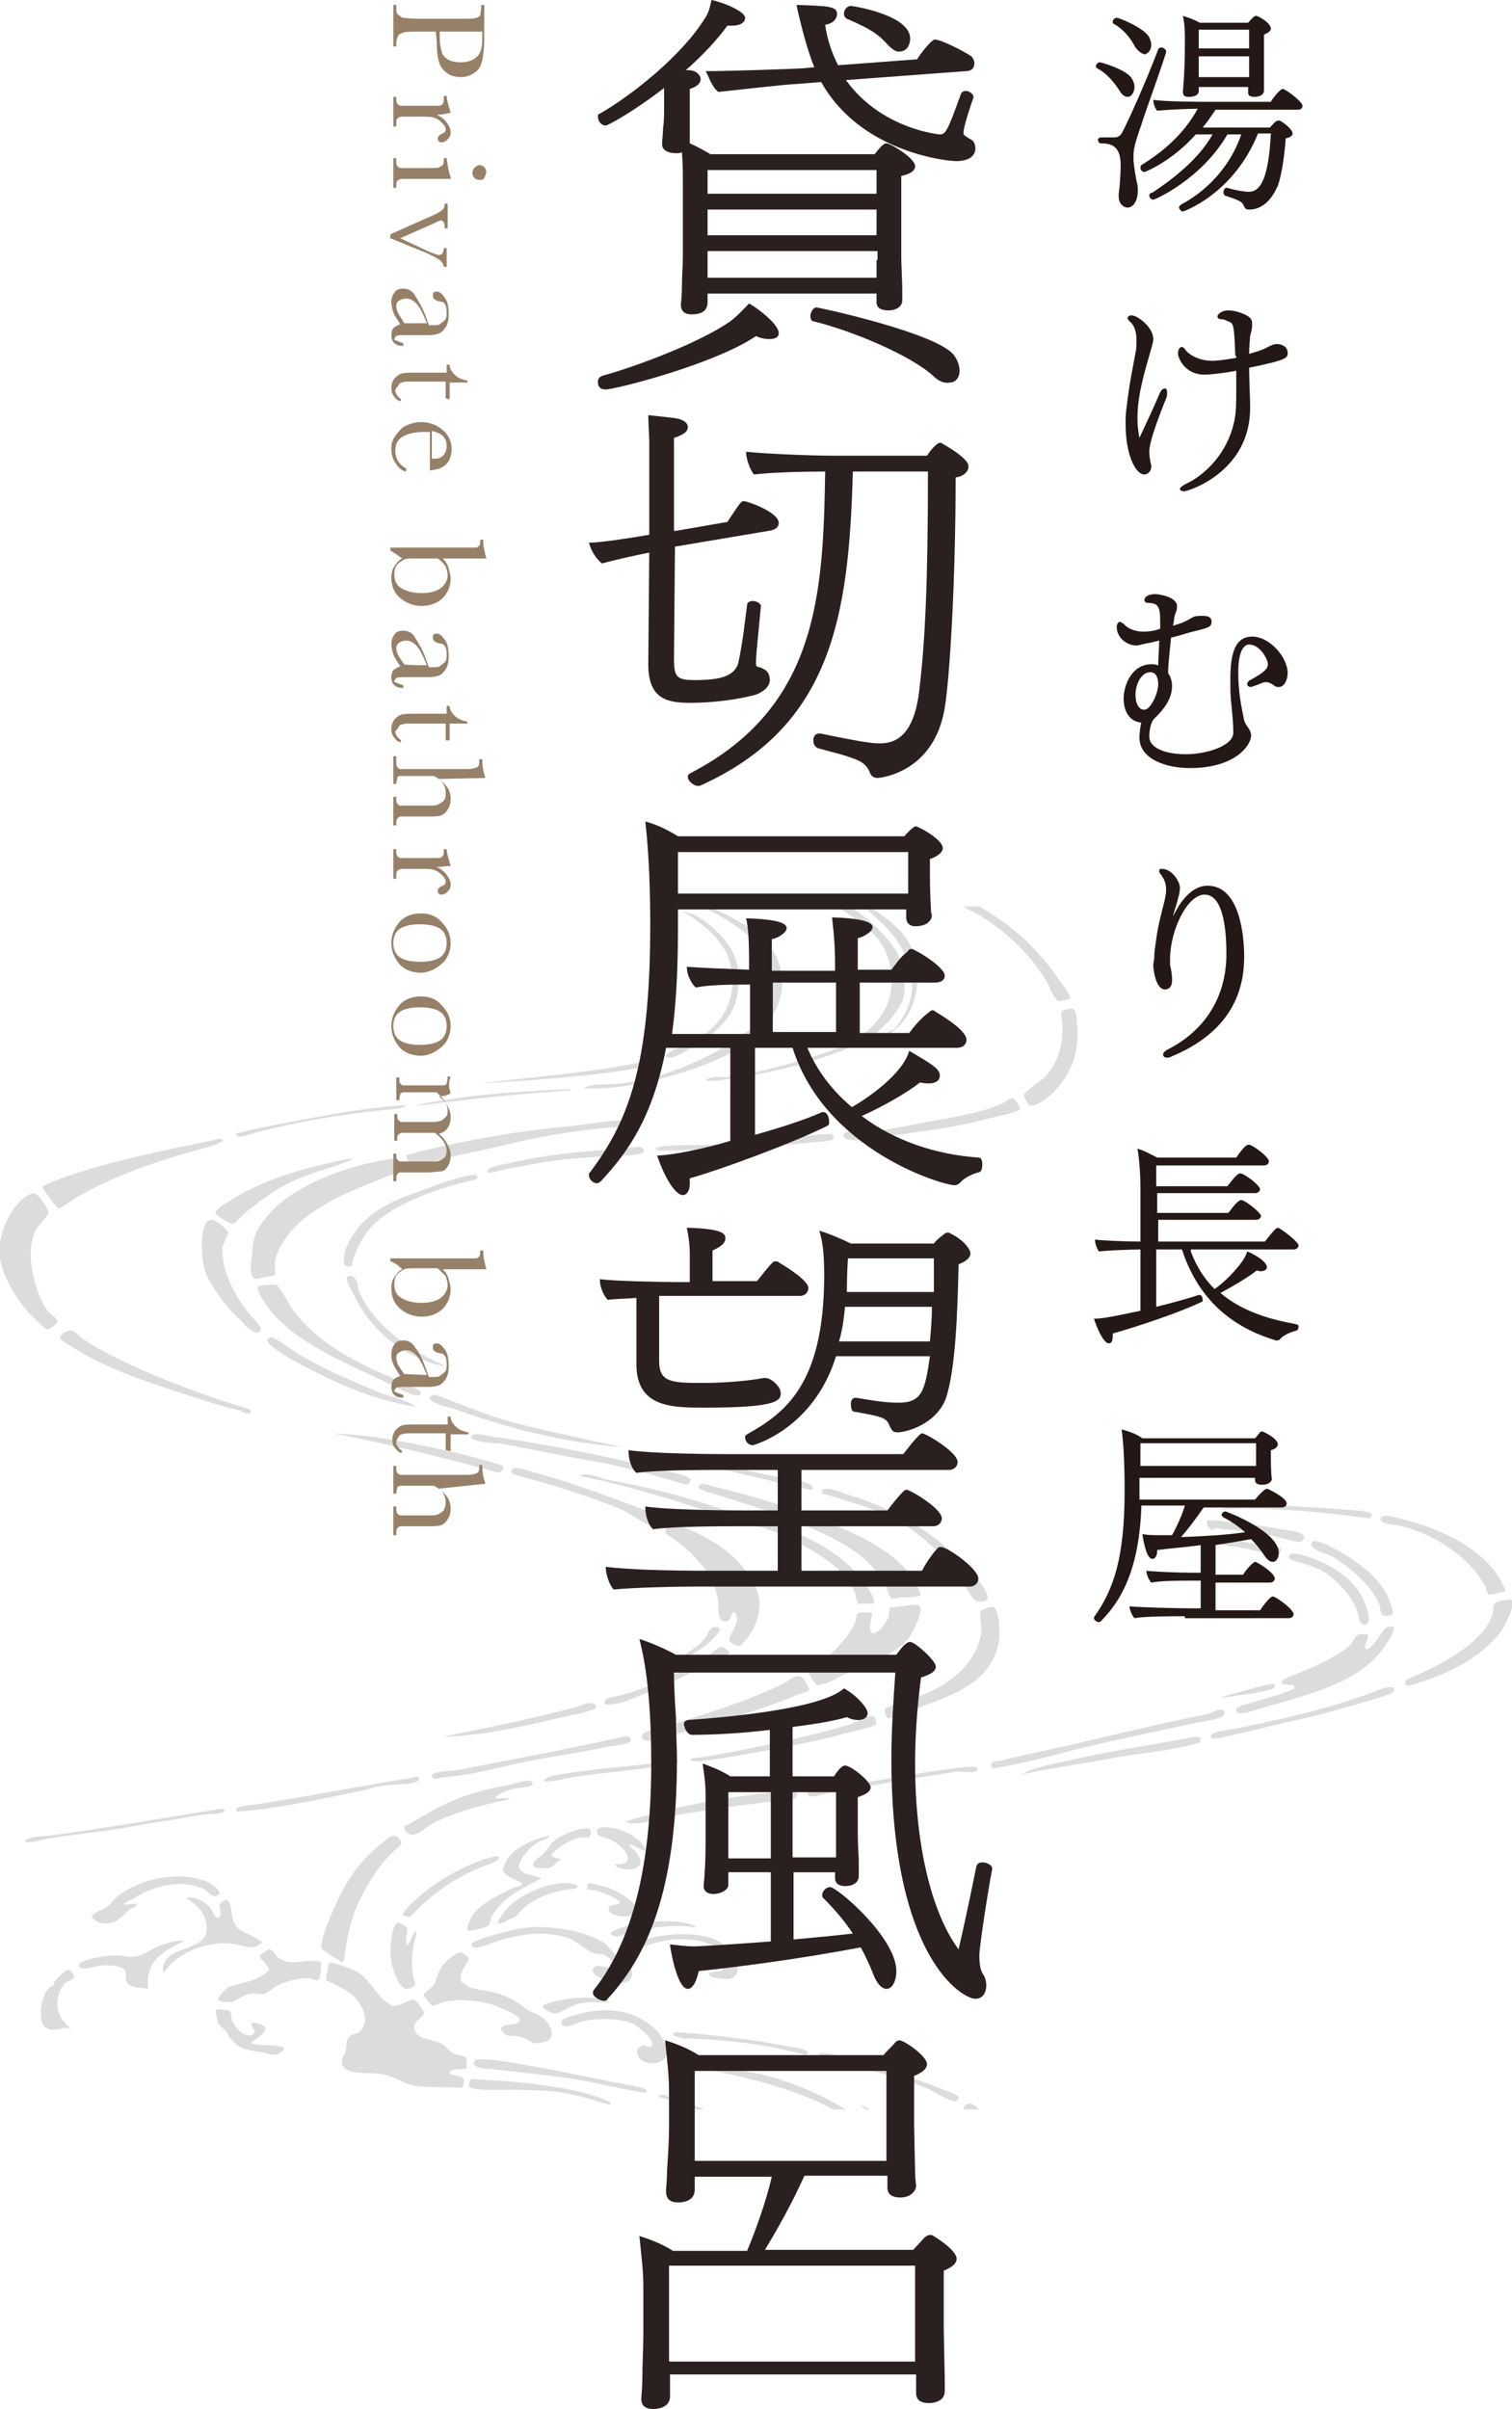 <?xml version="1.0" encoding="utf-8"?>
<!-- Generator: Adobe Illustrator 22.0.1, SVG Export Plug-In . SVG Version: 6.00 Build 0)  -->
<svg version="1.1" id="レイヤー_1" xmlns="http://www.w3.org/2000/svg" xmlns:xlink="http://www.w3.org/1999/xlink" x="0px"
	 y="0px" width="153px" height="243.7px" viewBox="0 0 153 243.7" style="enable-background:new 0 0 153 243.7;"
	 xml:space="preserve">
<style type="text/css">
	.st0{opacity:0.3;}
	.st1{fill:#898989;}
	.st2{fill:#2A2020;}
	.st3{fill:#231815;}
	.st4{fill:#968068;}
</style>
<g>
	<g class="st0">
		<path class="st1" d="M58.5,202.1c-0.7,0-3.6,0.5-3.6,0.9c0,0.2,1,0.7,1.2,0.7c0.5,0,1.5-0.7,2.4-1c1-0.2,2.1-0.2,3.2-0.1
			C61.1,202.2,59.8,202,58.5,202.1z"/>
		<path class="st1" d="M90.1,209.5c-2.1-0.6-4.3-1.5-6.5-1.8c-1-0.1-1.1,0.2-0.1,0.5c3.2,0.9,7.1,1.8,9.9,2.9
			c1.3,0.5,1.9,1.1,3.2,1.5c0.1,0,0.1-0.1,0.2-0.1c0.8-0.5-0.9-0.9-1.3-1.1C93.4,210.6,92.1,210.1,90.1,209.5z"/>
		<path class="st1" d="M62.8,200.6c0.4,0,0.9-0.1,1-0.4c0.7-1.3-0.9-2-1.5-2.5c-0.4-0.3-0.7-0.8-1.1-1.1c-1.3-0.9-3.7-1.5-5.5-1.6
			c-2.2-0.2-3.4,0.1-5.2,0.6c-0.5,0.1-2.8,0.8-2.8,1.1c0,0.6,1.1,0.2,1.4,0.1c2.6-1,5.8-1.7,8.5-0.7c1,0.4,1.7,1.2,2.5,1.5
			c0.2,0.1,0.8,0,1.1,0.2c0.5,0.2,1,0.8,0.8,1.1c-0.3,0.5-1.7-0.5-2,0.3c-0.3,0.9,2.7,1.5,2.7,1.5C62.7,200.7,62.8,200.6,62.8,200.6
			z"/>
		<path class="st1" d="M98.9,178.9c-0.2-0.4-2.3,0-3.2,0.1c-4.5,0.6-8.1,1.4-12,1.9c-0.6,0.1-2.4,0-1.9,0.7c0.2,0.3,1.2,0,1.5-0.1
			c4-0.7,9.5-1.7,13.7-2.3C97.7,179.3,99.2,179.4,98.9,178.9z"/>
		<path class="st1" d="M71.4,109.3c0.6,0.1,1.5,0,1.9-0.1c3.5-0.4,8.2-1.5,11.3-2.7c0.3-0.1,1.4-0.4,1.3-0.7c-0.1-0.4-1,0.2-0.7,0.1
			c-3.6,1.3-7.6,2.5-11.8,3.1C72.7,108.9,71.8,108.9,71.4,109.3z"/>
		<path class="st1" d="M42.1,195.3c-0.4,0.4-0.5,1.1-0.9,1.5c-0.3-0.2,0.1-1.5,0-1.8c-0.1-0.1-0.8-0.6-1-0.5
			c-0.5,0.2-0.7,2.2-0.7,2.9c0,1.5,0.8,3.6,1.5,3.8c0.2,0.1,1-0.2,1-0.4c0.1-0.2-0.2-0.6-0.2-0.9c-0.2-1.2-0.1-2.4,0.1-3.4
			C42,196.2,42.2,195.7,42.1,195.3z"/>
		<path class="st1" d="M25.4,142.8c0-0.3-1.1-0.5-1-0.5c-5.2-1.6-12.2-4.3-16.1-6.9c-0.3-0.2-0.6-0.7-1.1-0.8
			c-0.3-0.1-1.2,0.4-1.1,0.8c0,0.2,1.8,1.2,2.1,1.4c3.8,2.2,7.7,3.3,12.2,4.8c1.3,0.4,2.5,0.8,4,1.1
			C24.2,142.8,25.3,143.2,25.4,142.8z"/>
		<path class="st1" d="M48.4,189c0.4-0.2,2.4-0.7,2-1.2c-0.1-0.1-1,0.2-1.5,0.3c-2.4,0.9-4.5,2.1-6.2,3.5c-0.3,0.3-2,1.7-1.9,2.1
			c0.1,0.2,0.6,0.2,0.7,0.2c0.1,0,0.1-0.1,0.2-0.2C43.4,191.9,45.6,190.2,48.4,189z"/>
		<path class="st1" d="M71.7,104.3c-0.9,0.8-2.1,1.2-3.3,1.8c-0.4,0.2-1.8,0.9-0.6,0.9c0,0,0.1,0,0.2,0c2.2-0.9,5-2.7,6.1-4.8
			c0.6-1.1,0.8-2.9,0.5-4.6c-0.2-1.1-1-2.3-1.8-3.1c-1-1-2.2-2.1-3.8-2.3c1.3,0.6,3.1,2.1,3.8,3.1c0.6,0.8,0.9,1.3,1.1,2.3
			C74.6,100.8,73.4,102.9,71.7,104.3z"/>
		<path class="st1" d="M26.4,134.5c0.1-0.3-0.9-1.2-1-1.4c-1.1-1.2-2.2-3.1-2.7-5c-0.1-0.4-0.2-1.2-0.2-1.9c0.1-0.5,0.6-1.3,0.6-1.5
			c0-0.2-1.1-1.2-1.6-1.3c-1.4-0.2-1.2,4.1-0.7,5.3c0.6,1.5,2.2,3.7,3.6,4.9C24.8,134.1,26,135.4,26.4,134.5z"/>
		<path class="st1" d="M58.6,149.3c4.6,0.9,9.9,2.5,14.2,4c0.6,0.2,1.7,0.8,1.9,0.7c0.1,0,0.4-0.4,0.3-0.6c0-0.1-1.1-0.4-1.6-0.6
			c-3.6-1.3-8.3-2.5-12-3.1C60.6,149.4,59.3,148.9,58.6,149.3z"/>
		<path class="st1" d="M82,150.7c0.3,0,0.2-0.1,0.2-0.2c0.2-0.3-0.9-0.6-1.3-0.7c-0.7-0.2-1.4-0.3-1.8-0.3
			c-3.5-0.6-6.9-1.9-10.4-1.8c2,0.4,4.4,0.9,6.7,1.5C77.9,149.7,80,150.4,82,150.7z"/>
		<path class="st1" d="M58.6,172.6c-4.4,1.2-9.4,2.2-13.8,3.1c4.1-0.1,8.3-1.1,12.2-2c0.7-0.2,3.3-0.6,3.3-1
			C60.3,171.9,58.7,172.5,58.6,172.6z"/>
		<path class="st1" d="M28.1,126.7c1.6-3.9,6.5-5.9,10.6-7.5c0.4-0.2,1.8-0.6,1.9-0.7c0.1-0.1-0.4-1.1-0.6-1.2c0,0,0-0.1-0.1-0.1
			c-4.7,0.6-10.5,2.8-12.9,5.9c-0.9,1.1-1.4,1.8-1.5,3.8c-0.1,0.8-0.3,2.1,0.2,2.4c0.3,0.2,0.5,0,1.1-0.1c0.2,0,1-0.2,1-0.2
			c0.1-0.2,0-0.9,0-1.2C27.8,127.5,28,126.9,28.1,126.7z"/>
		<path class="st1" d="M74.9,166.5c0.1,0,0.1-0.1,0.2-0.2c0.9-0.9,2-2.6,1.7-4.7c-0.2-1.2-1.4-2.8-2-3.5c-1.4-1.5-3.1-2.5-4.9-3.3
			c-0.5-0.2-1.7-0.9-2-0.8c-0.2,0-0.6,0.9-0.6,1c0,0.1,0.6,0.5,0.9,0.7c1.9,1.4,4.4,3.7,4.5,6.8c0,0.7,0,1.7,0.9,1.5
			c0.4-0.1,0.5-1.5,0.9-0.6c0.4,0.9-0.8,2-0.7,2.5C73.8,166.2,74.6,166.6,74.9,166.5z"/>
		<path class="st1" d="M66.1,154.4c0.1,0,0.1,0,0.2,0c0.1,0,0.6-0.7,0.6-0.9c0-0.2-1.3-0.6-1.8-0.8c-3.8-1.4-7.4-2.8-11.6-3.9
			c-0.2-0.1-2-0.7-1.7,0.2c0.1,0.2,1.7,0.6,1.8,0.6c3.3,0.9,6.6,2,9.3,3.1C64.1,153.3,65,154.1,66.1,154.4z"/>
		<path class="st1" d="M82.8,170.5c0.1,0,0.2-0.1,0.2-0.1c0.7,0,1.6-0.6,2.4-1c2.5-1,5.1-2,6.5-3.6c0.3-0.4,1.7-2.9,1.1-3.4
			c-0.3-0.2-2.9,0.3-2.9,0.2c-0.2,0.2-0.1,0.7-0.2,1c-0.1,0.3-0.5,0.8-0.6,1c-1,1-1.4,0.8-1.2-0.5c0.1-0.9,0.5-1-0.6-1
			c-1.1,0-0.7,0.3-1,1.1c-0.6,1.5-2.8,3.6-3.9,4.3c-0.2,0.1-0.7,0.2-0.8,0.6C81.8,169.3,82.4,170.4,82.8,170.5z"/>
		<path class="st1" d="M86.5,161.1c0.1,0.2,0.1,1,0.4,1.1c0.3,0.2,0.1,0,0.5,0c0.2,0,0.9,0.1,1,0c0.3-0.3-0.7-1.7-0.8-1.9
			c-2.2-3.1-5.8-5-9.8-6.2c-0.3-0.1-1.9-0.7-1.9-0.2c0,0.3,1,0.6,1.2,0.6c0.9,0.3,0.8,0.3,1.4,0.5C81.6,156.4,85.4,158.3,86.5,161.1
			z"/>
		<path class="st1" d="M72.3,164.6c-0.5,0-0.7,0.8-1,1.2c-1.3,1.4-4.1,2.8-5.8,3.7c0.9-0.2,1.5-0.6,2.3-1c1.3-0.6,2.7-1.3,3.8-2.2
			C72,165.9,73.7,164.5,72.3,164.6z"/>
		<path class="st1" d="M61.9,172.4c1,0,2.3-0.7,3.2-1c2.1-0.8,4-1.8,5.9-2.7c0.4-0.2,2.8-1.2,2.8-1.5c0-0.2-0.6-0.6-0.8-0.6
			c-0.3,0-1,0.7-1.3,0.8c-2.7,1.7-5.5,3.2-8.9,4.1c-0.2,0.1-1.6,0.2-1.6,0.6C61.1,172.6,61.5,172.4,61.9,172.4z"/>
		<path class="st1" d="M71.9,151c3.4,1.1,7.2,2.2,10,3.5c3.4,1.5,6,2.9,7.7,5.8c0.1,0.2,0.4,1.3,0.6,1.4c0.2,0.1,0.7-0.1,0.9-0.1
			c0.4,0,1.8,0,2-0.2c0.2-0.2-0.4-1.2-0.7-1.7c-2.2-3.2-6.3-4.8-10.7-6.5c-2.6-1-6.8-2.2-9.8-2.9c-0.3-0.1-1.2-0.5-1.2,0.2
			C70.7,150.6,71.6,151,71.9,151z"/>
		<path class="st1" d="M83.2,150.9c0,0.4-0.3,0.1,0.8,0.4c2.5,0.8,4.8,1.4,6.6,2.4c2.9,1.6,5.3,4.1,6.9,6.4c0.1,0.2,0.9,1.9,1.5,1.9
			c2.1,0.3,0.1-2-0.3-2.5c-3.2-3.8-7.5-6.7-12.9-8.3C85.4,151.1,83.2,150.1,83.2,150.9z"/>
		<path class="st1" d="M85.4,115c0.3,0.8,4.3,0,4.8-0.1c3.3-0.5,6.9-0.9,10-1.8c0.9-0.2,2.9-0.6,3-0.9c0.1-0.1-0.5-1.1-0.7-1.1
			c-0.2-0.1-0.7,0.3-0.8,0.4c-2.4,1.1-4.6,1.4-8.4,2.1c-1.5,0.3-3.9,0.8-6,0.9C86.5,114.5,85.1,114.3,85.4,115z"/>
		<path class="st1" d="M39,139.8c0.5,0.2,1.5,0.8,1.8,0.9c0.7,0.3,1.6,0.7,1.8,0.3c0.2-0.4-2.1-1.2-2.4-1.4c-4.1-1.7-7.9-3.6-10.5-7
			c-0.5-0.7-0.9-1.6-1.5-2.4c-0.1-0.1-0.1-0.1-0.2-0.2c-0.2-0.1-1.8,0-1.9,0.2c-0.2,0.4,1,2,1.1,2.2C29.9,135.8,34.6,137.7,39,139.8
			z"/>
		<path class="st1" d="M89.8,104.7c1.9-1.1,3.2-3.4,3-6.3c-0.1-1.4-0.4-2.5-1.2-3.6c-0.9-1.2-2.3-2.3-3.6-3h-0.5c1,0.9,2.2,1.9,3,3
			c0.7,0.8,1,1.7,1.4,2.6c1.1,2.8-0.2,5.4-1.5,6.8C90.2,104.2,89.8,104.3,89.8,104.7z"/>
		<path class="st1" d="M62.4,185c-0.4-0.1-2.5-0.5-1.9,0.6c0.1,0.2,1.2,0.4,1.5,0.6c1.1,0.6,2.7,2.5,0.2,2.4c0.3,0.6,2,0.7,2.4,0.2
			c0.7-0.8-0.6-1.7-1-2.2c0.7,0,1.2,0.6,1.7,0.6C65.1,186.2,63.7,185.4,62.4,185z"/>
		<path class="st1" d="M81.9,170.9c0,0-0.4-0.8-0.4-0.8c-0.7-1.2-1.5-0.1-2.4,0.3c-3.7,1.8-7.9,3-12.1,4.4c-0.3,0.1-1.9,0.3-2,0.7
			c-0.2,0.5,0.2,0.5,0.6,0.6c0.7,0.1,1.5-0.3,2.2-0.5c4.4-1.2,8.5-2.4,12.3-3.9C80.6,171.4,81.8,171.2,81.9,170.9z"/>
		<path class="st1" d="M61.6,193.2c0,0.6,1.7,0.8,2.1,0.6c2.1-0.6-0.9-2.3-1.8-2.7c-0.5-0.2-2.3-0.7-2.4-0.6c-0.1,0.1,0,0.6-0.1,0.6
			c0.1,0.1,0.8,0.1,1.1,0.2c0.3,0.1,2.3,0.8,2.2,1.2C62.6,192.8,61.5,192.5,61.6,193.2z"/>
		<path class="st1" d="M51.7,192.7c-0.2,0.1-1.5,1.6-1.3,1.9c0.1,0.1,0.4-0.1,0.4-0.1c0.3,0,0.4-0.2,0.6-0.3
			c0.9-0.3,0.8-0.3,1.2-0.8c1.3-1.4,3.4-2.1,5.2-2.3c1.4-0.1,0.2-0.7-0.6-0.6C55.2,190.5,52.9,191.6,51.7,192.7z"/>
		<path class="st1" d="M68.2,178c-3.1,0.7-6.9,0.7-12.1,1.6c-0.6,0.1-1.7,0.7-0.5,0.6c0.7,0,1.5-0.3,2.3-0.4
			c3.8-0.6,6.7-0.7,10.3-1.4C68.7,178.3,68.8,177.9,68.2,178z"/>
		<path class="st1" d="M59.7,185.8c0,0,0.2-0.5,0-0.7c-0.4-0.5-2.7,0.4-3.6,1.1c-0.6,0.5-0.7,1-1.2,1.4c-0.2,0.2-1.2,0.8-0.9,1.2
			c0.1,0.2,1.2,0.2,1.5,0.2c0.5-0.1,0.8-0.7,1.3-0.9c-0.7-0.2-1.3-0.3-0.8-0.7c0.7-0.7,1.7-1.3,2.7-1.5
			C58.9,185.8,59.5,186,59.7,185.8z"/>
		<path class="st1" d="M84.1,114.7c-1.6,0-3.4,0.4-5.3,0.6c-1.8,0.2-3.6,0.2-5.3,0.4c-1.8,0.2-4,0.1-5.8,0.2c-1.8,0.1-1.8,0.6,0,0.5
			c3.7-0.1,7.7-0.4,11.4-0.6c0.8,0,1.6-0.1,2.7-0.2c0.7-0.1,2.4-0.1,2.5-0.4C84.5,115,84.2,114.7,84.1,114.7z"/>
		<path class="st1" d="M65.3,211.7c0.6-0.4-1.1-0.7-1.8-0.8c-3.8-0.7-7.2-1.5-10.9-2.1c-0.5-0.1-4.3-0.8-4.6-0.3
			c-0.4,0.8,1.6,0.8,1.7,0.8c2.5,0.3,4.5,0.5,6.9,0.8C59.9,210.5,62.4,211.3,65.3,211.7C65.3,211.7,65.2,211.8,65.3,211.7z"/>
		<path class="st1" d="M47.2,208.2c-0.1-0.2-1.2-0.4-1.4-0.5c-0.4-0.2-0.7-0.8-1.2-1c-1-0.5-2.7-0.3-2.7-1.7c0-0.6,1-0.9,1-1.4
			c0-0.2-0.8-1.3-1-1.3c-0.5-0.1-1.3,0.7-2.2,0.6c-0.1,0-0.8-0.5-0.8-0.5c-0.9-0.8-1.6-2.2-2.7-2.9c-0.3-0.2-2.6-1.1-2.9-0.9
			c-0.1,0-0.1,0.7-0.2,0.9c-0.2,1-0.2,0.8,0.5,1.1c0.6,0.3,1.4,0.7,1.8,1c1.1,0.8,2.3,2.9,0.9,4c-0.2,0.2-0.7,0.1-1,0.5
			c-0.3,0.3-0.2,0.8-0.3,1.4c-0.1,0.3-0.5,0.7-0.4,1.2c0.2,1.4,3,0.8,4.4,1.2c1.2,0.3,1.9,0.9,2.9,1.1c1.4,0.2,2.8,0.1,4.7,0.2
			c0.1,0,0.1,0,0.2-0.1c0.1-0.1,0.2-0.6,0.1-0.8c-0.2-0.5-1.5-0.2-1.4-0.7c0.1-0.4,1.6-0.2,1.8-0.4
			C47.1,209.1,47.3,208.5,47.2,208.2z"/>
		<path class="st1" d="M99,213.3c-0.1,0-0.5-0.5-0.8-0.5c-0.5,0-0.7,0.3-0.7,0.5c0,0,0,0.1,0.1,0.1h1.6
			C99.1,213.4,99,213.3,99,213.3z"/>
		<path class="st1" d="M18.7,196.3c-1.1,0-1.9,0.3-2.7,0.6c-0.8,0.3-1.4,0.9-2.2,1c-0.6,0.2-1.3-0.1-2.1-0.1c-1,0-4.7,0.6-3.5,1.3
			c0.4,0.2,1.8-0.3,2.4-0.3c0.8,0,1.8,0.1,2.1,0.6c0.1,0.2,0,0.7,0,0.8c0.3,1,1.2,0.8,2.3,1C14.6,198.2,16.8,197.3,18.7,196.3z"/>
		<path class="st1" d="M71.4,209.3c4.8,1,9.3,2.1,12.9,4.1h1.3C81.8,211.1,76.4,209,71.4,209.3z"/>
		<path class="st1" d="M7.5,200c0-0.2-0.3-0.7-0.6-0.7c-0.3,0-1.9,1.4-1.4,1.6c-1-0.3-1.9,3.2-1,4.1c0.8,0.8,1.7-0.1,2.7,0.2
			c-1.7-1.1-1.8-3.3-0.6-4.6C6.9,200.4,7.5,200.2,7.5,200z"/>
		<path class="st1" d="M18,184c0.6-0.1,2.2-0.4,2.4-0.4c0.4-0.1,2.4,0,2.3-0.5c-0.1-0.3-0.9,0-1.1,0C16.1,184,10.2,185,5,185.7
			c-0.8,0.1-1.8,0-2.5,0.5c0.1,0.3,0.8,0.1,1,0.1c2.9-0.7,5.9-0.8,9.7-1.5C14.6,184.5,16.3,184.3,18,184z"/>
		<path class="st1" d="M119.3,176c-4,0.7-7.8,1.3-11.6,2.2c-1.5,0.3-3.1,0.6-4.3,1.3c2.7-0.6,5.8-1,8.9-1.6c3.2-0.6,6.4-0.8,9-1.6
			c0.2-0.1,0.2-0.1,0.2-0.3C121.6,175.4,120,175.9,119.3,176z"/>
		<path class="st1" d="M59,110.1c4.3,0.2,8.9-1.1,12.6-2.5c0.6-0.3,2.8-1.1,2.7-1.5c0,0.2-0.4-0.4-0.5-0.4c-0.2,0-0.9,0.4-1.2,0.6
			c-2.7,1.5-6.2,2.9-9.7,3.3C61.5,109.8,60.2,109.5,59,110.1z"/>
		<path class="st1" d="M90.2,99.3c0.1,2.6-1.7,4.4-2.7,5.2c-0.4,0.2-1.2,0.8-0.2,0.7c0,0,0.1,0,0.2,0c1.6-0.7,3.5-2.9,3.9-4.2
			c0.4-1.4-0.1-3.5-0.5-4.4c-0.4-0.8-1.7-2.6-4-4.3c-0.4-0.2-0.7-0.5-1.1-0.7h-1.3c1.5,0.9,2.9,1.9,4.1,3.1
			C89.7,96.1,90.1,97,90.2,99.3z"/>
		<path class="st1" d="M99,92.5c2.9,1.8,5.5,4.2,7.2,7.3c0,0.1,0.5,1.4,1,1.5c0.1,0,0.3-0.1,0.3-0.1c0.2,0,0.7-0.1,0.8-0.2
			c0.1-0.2-0.9-1.6-1-1.7c-2.3-3.4-4.8-5.6-8.2-7.6h-1.6C97.7,91.9,98.6,92.3,99,92.5z"/>
		<path class="st1" d="M122.5,175.6c0,0.6,1.2,0.1,1.9,0c2.3-0.5,5.3-1.3,6.8-1.6c2.8-0.6,5.1-1.3,7.8-2.1c1-0.3,2.2-0.6,2.1-1
			c-0.2-0.6-1.9,0.2-2.2,0.3c-4.9,1.8-9.6,2.8-14,3.7C124.8,174.9,122.5,175.2,122.5,175.6z"/>
		<path class="st1" d="M65.6,107.3c-5.3,1.2-11.5,1.6-17,2.3c5-0.3,11.4-0.7,16.2-1.6c0.5-0.1,1.8-0.3,1.6-0.8
			C66.2,106.9,65.6,107.3,65.6,107.3z"/>
		<path class="st1" d="M36.5,123.9c-0.6,0.7-1.4,1.8-1.6,2.8c-0.1,0.6-0.3,1.6,0.5,1.4c0.2,0,0.2,0,0.3,0c-0.1,0-0.1-0.3,0.1-0.9
			c0.2-0.6,0.9-2.2,1.8-3.1c1.8-2,6-3.7,9.4-4.5c0.3-0.1,1.8-0.3,1.2-0.7c0,0,0-0.1-0.1-0.1c-2,0.3-4.3,1.2-6.4,2
			C39.5,121.5,37.7,122.6,36.5,123.9z"/>
		<path class="st1" d="M49.3,211.4c2,0,4.1,0,5.8,0.1c3.1,0.2,4.9,1,6.5,1.4c0.1,0,0.2-0.1,0.2-0.2c-2.8-1.5-8.9-2.1-12.8-2.3
			c-0.6,0-1.2-0.2-1.4,0c-0.1,0.1-0.2,0.5-0.1,0.7C47.8,211.4,49,211.4,49.3,211.4z"/>
		<path class="st1" d="M66.3,208.7c1.9-0.3,1.1-2.2,0.3-3.1c-1.9-2.1-4.8-2.7-7.9-1.9c-0.5,0.2-1.9,0.4-1.9,0.9c0.1,0.9,1.6,0,2-0.1
			c1.7-0.4,4.1-0.3,5.2,0.2c0.3,0.1,2.5,1.7,1.9,2.3c-0.2,0.2-0.6-0.1-0.8-0.1c-0.1,0-0.5,0.3-0.6,0.4
			C64.3,208.6,65.8,208.8,66.3,208.7z"/>
		<path class="st1" d="M52.6,204.4c-0.1,0.6-1.9,0.2-1.9,0.9c0,0.1,0.5,0.6,0.6,0.6c0.2,0.1,0.9,0,1.5,0.2c0.7,0.2,1,0.6,1.5,0.6
			c2.4-0.1,1.5-1.9,0.6-2.6c-0.4-0.3-1.1-0.5-1.7-0.9c-0.5-0.4-1-0.8-1.5-1c-1.8-0.9-2.5-0.7-4-1.1c-0.3-0.1-0.9-0.5-1-0.6
			c-0.4-1,0.8-2,0.7-2.4c0-0.1-0.6-0.6-0.8-0.6c-0.4,0-1.5,0.9-1.7,1.2c-0.6,0.7-0.7,1.6-1,2.1c-0.3,0.4-1.1,0.8-1,1.1
			c0,0,0.7,1,0.9,1c0.2,0,0.7-0.3,1.2-0.4c2-0.4,4.3,0,5.6,0.6C51,203.3,52.7,203.9,52.6,204.4z"/>
		<path class="st1" d="M38.5,180.7c0.4-0.1,1.5-0.2,2-0.2c0.3,0,2.1-0.1,1.9-0.6c-0.1-0.4-0.8,0-1,0c-5.1,0.8-10,1.8-15.3,2.6
			c-0.4,0.1-2.4,0.2-2.2,0.6c0.1,0.3,0.6,0.1,0.7,0.1c0.1,0,0.1,0,0.2,0c3.7-0.3,8.6-1.4,12-2.1C37.6,180.9,38.1,180.7,38.5,180.7z"
			/>
		<path class="st1" d="M34.6,198.5C34.7,198.5,34.7,198.4,34.6,198.5c0.2-0.1,0.1-0.1,0.2-0.2c0.3-2.6,0.9-4.9,2-6.9
			c0.8-1.4,1.6-2.7,2.8-3.9c0.8-0.8,1.3-0.9,0.8-1.5c-0.6-0.7-1.1,0-1.8,0.5c-2.4,1.9-3.8,4.1-5,7c-0.4,0.9-1.3,3-1,3.7
			C32.7,197.3,34.1,198.2,34.6,198.5z"/>
		<path class="st1" d="M72.7,197.1c0.8,0.5,1.2,1.8,0.2,2.3c0,0-1.1,0.1-1.1,0.2c-0.3,0.6,1.8,0.6,2,0.6c1.9-0.6,0.1-2.8-0.5-3.4
			c-1.7-1.6-6.5-1.3-8.6-0.4c-0.3,0.1-1.3,0.4-1.1,0.8c0,0.1,0.5,0.2,0.5,0.2c0.3,0,1.2-0.6,1.7-0.7C68.2,195.9,70.9,196,72.7,197.1
			z"/>
		<path class="st1" d="M68.1,212.3c-0.4-0.1-1.1-0.7-1.5-0.2c1.4,0.4,2.7,0.8,3.9,1.3h0.8C70.3,213,69.2,212.6,68.1,212.3z"/>
		<path class="st1" d="M77.9,98.1c0.6,2.7-0.8,5-2.1,6.1c-0.3,0.3-1,0.5-1,0.7c0,0.2,0.4,0.4,0.7,0.3c0.1,0,0.1,0,0.2-0.1
			c2.3-1.3,4.4-4.4,3-8c-0.3-0.8-1.1-1.8-1.7-2.3c-1.5-1.3-3.6-2.4-5.7-3.3h-0.8c1.9,0.8,3.6,1.8,5.2,3.1
			C76.6,95.5,77.6,96.9,77.9,98.1z"/>
		<path class="st1" d="M68.7,206.1c0.9,0.3,0.5,0.1,0.9,0.1c4.6,0.2,8.4,0.7,11.9,1.7c0.1,0,0.2-0.1,0.2-0.1
			c0.4-0.4-1.2-0.7-1.5-0.7c-3.4-0.7-7.6-1.2-11.3-1.5C68.1,205.5,67.7,205.9,68.7,206.1z"/>
		<path class="st1" d="M87.6,213.4H88c-0.3-0.2-0.7-0.4-1-0.5C87.2,213.1,87.4,213.2,87.6,213.4z"/>
		<path class="st1" d="M16.7,199.4c1.2-1.8,4.1-3,6.6-2.8c1.1,0.1,2.1,0.7,2.8,0.2c0.5-0.3,0.6-0.3,0-0.6c-1.3-0.9-2.2-0.6-2.6-2.3
			c-0.1-0.4-0.1-1.6-0.6-1.7c-0.2,0-0.6,0.3-0.7,0.5c0,0,0.4,1.2-0.2,1.3c-0.3,0-0.5-0.8-0.9-1.2c-0.5-0.5-1.5-1-2.3-0.8
			c1.2,0.7,2.3,1.8,2.1,3.4c-0.3,2.1-4.6,1.4-4.4,4C16.6,199.4,16.6,199.5,16.7,199.4z"/>
		<path class="st1" d="M23.9,114.7c-0.2,0.6,1.6,0,1.9-0.1c4.1-1.1,8.3-1.8,13-2.3c0.9-0.1,2.1-0.1,2.3-0.5
			c-4.5,0.2-10.6,1.5-15.3,2.4C25.1,114.4,23.9,114.6,23.9,114.7z"/>
		<path class="st1" d="M21.8,122.7c0,0.2,1.5,1.2,1.8,1.1c0.2,0,0.8-0.8,1.2-1.1c1.2-1,2.7-2.1,4-2.8c2.4-1.3,4.8-1.7,6.8-2.6
			c0-0.1-0.1-0.1-0.2-0.1c-4.5,0.9-8.9,2.1-12.3,4.4C22.6,121.8,21.8,122.4,21.8,122.7z"/>
		<path class="st1" d="M41.1,116.8c0,0,0.3,1.3,0.5,1.4c0.3,0.2,2.1-0.7,2.6-0.8c3.1-0.8,5.1-1.1,8.3-1.9c2.6-0.6,5.6-1.1,8.8-1.4
			c0.7-0.1,3.3-0.1,2.8-0.6c0,0,0-0.1-0.1-0.1c-2-0.2-4.1,0.3-6.1,0.5c-5.5,0.5-10.5,1.4-15.5,2.6C42.2,116.6,41.1,116.9,41.1,116.8
			z"/>
		<path class="st1" d="M22.3,115.2C22.3,115.1,22.3,115.1,22.3,115.2c-5.3,1.1-11.1,2.2-16.1,4c-0.2,0.1-1.9,0.7-1.9,0.9
			c0,0.1,1.4,2.1,1.6,2.1c0.3,0.1,1.6-1,1.9-1.1c3.6-2.1,7.9-3.6,12.6-4.9c0.5-0.1,1.1-0.3,1.7-0.5
			C21.7,115.6,23.1,115.5,22.3,115.2z"/>
		<path class="st1" d="M129,170.4c-0.2-0.2-2.3,0.4-3.3,0.7c-0.7,0.2-1.7,0.4-2.2,0.7c1.4-0.3,4.4-0.5,5.5-1.1
			C129,170.7,129,170.5,129,170.4z"/>
		<path class="st1" d="M22.9,205.5c0.2,0.2,0.2,0.5,0.4,0.7c0.9,1.1,1.7,1.2,3.2,1.4c0.5,0.1,1,0.4,1.6,0.2c0.1,0,0.7-0.4,0.6-0.6
			c-0.1-0.5-4-0.1-3.1-0.7c1.1-0.8,2.2-1.6-0.1-1.9c-0.2,0.5,0.5,0.8,0.2,1.1c-0.3,0.4-0.9,0.1-1.1,0c-0.3-0.1-1-0.9-1.1-1.2
			c-0.1-0.3-0.1-0.9-0.2-1c-0.2-0.2-1.3-0.3-1.4-0.2c-0.2,0.3,0.2,1.2,0.2,1.4C22.2,204.9,22.6,205.2,22.9,205.5z"/>
		<path class="st1" d="M32.2,200.3c0.3-0.3,0.3-1.8,0.3-1.8c-0.2-0.2-1.2-0.1-1.5-0.1c-1.4,0.1-2,0.3-2.9-0.4
			c-0.1-0.1-0.5-0.8-0.9-0.8c-0.1,0-0.9,0.6-0.9,0.6c-0.1,0.4,1,1,0.9,1.5c-0.1,0.3-1.4,1-1.9,1.1c-0.8,0.3-1.9,0.4-2.3,0.7
			c-0.2,0.1-1,1-0.9,1.2c0.1,0.2,1,0.3,1.4,0.2c0.5-0.1,1-0.7,1.8-0.8c0.5-0.1,1,0.1,1.5,0c0.2-0.1,0.6-0.4,0.9-0.6
			c0.9-0.6,2.3-1,3.5-1C31.8,200.2,32,200.4,32.2,200.3z"/>
		<path class="st1" d="M46.1,111.4c3.9-0.5,7.7-0.8,11.5-1.1c0.2,0,0.2-0.1-0.1-0.1c-5.4,0.2-10.6,0.6-15.4,1.6
			C43.4,111.8,44.8,111.5,46.1,111.4z"/>
		<path class="st1" d="M3.6,120.8c0,0-0.1-0.1-0.2-0.1c-1.9,0.4-3.8,4-3.4,6.6c0.3,2,1.9,4.5,3.2,5.8c0.3,0.3,1.4,1.4,1.6,1.4
			c0.2,0,1-0.6,1-0.8c0-0.4-0.8-0.8-1-1.1c-1.1-1.5-2.5-5.8-1.1-8.3c0.2-0.3,1.2-1.4,1.2-1.6C5,122.5,4,120.9,3.6,120.8z"/>
		<path class="st1" d="M13.3,192.2c1.8-1.3,5.1-2.3,7.5-1c0.2,0.1,0.6,0.7,1,0.6c1.1-0.2-0.3-1.2-1-1.5c-3.1-1.1-6.6-0.1-8.6,1.3
			c-0.6,0.4-0.9,1-1.5,1.4c-0.3,0.2-1.5,0.5-1.4,1c0,0,0.4,0.4,0.8,0.5c1.7,0.4,2.3-0.8,3.1-1.4c0.3-0.2,0.4,0,0.7-0.5
			c-0.5-0.1-1.2,0.2-1.4,0C12.6,192.6,13.3,192.1,13.3,192.2z"/>
		<path class="st1" d="M101.6,178.7c1.3-0.2,3.6-0.8,4.5-1c5.1-1.4,10.3-2.4,15.3-3.5c0.5-0.1,2.7-0.3,2.5-1c-0.2-0.6-1.2,0-1.4,0.1
			c-0.6,0.2-1.3,0.3-1.8,0.4c-3.8,0.8-7.2,1.6-10.6,2.4c-2.3,0.6-6.1,1.3-8.8,2c-0.5,0.1-1.1,0.1-1,0.5
			C100.4,179.1,100.9,178.8,101.6,178.7z"/>
		<path class="st1" d="M103.6,110.8c0,0.1,0.4,1,0.7,1.1c0.1,0,0.1-0.1,0.2-0.1c0,0,0.1,0,0.2,0c1.1-0.4,2.2-1.5,2.9-2.5
			c1.1-1.6,1.6-3.5,1.4-5.6c-0.1-1.1,0-1.9-1-1.6c-1,0.2-0.5,0.6-0.5,1.6c0.1,2.3-0.6,4-1.8,5.3
			C105.5,109.2,103.7,110.4,103.6,110.8z"/>
		<path class="st1" d="M101.1,164.4c0-0.2-0.1-1.5-0.5-1.8c-0.3-0.2-1.3,0.3-1.4,0.4c-0.1,0.3,0.1,1.4,0.1,1.9
			c-0.2,2.6-2.2,4.5-3.8,5.5c-1.1,0.7-2.9,1.4-4.4,1.9c-0.3,0.1-1.5,0.4-1.6,0.6c0,0,0.1,0.8,0.3,0.9c0.2,0.1,0.4-0.1,0.5-0.1
			c0.7,0,2-0.6,2.8-1c1.9-0.7,3.8-1.4,5.2-2.4C99.8,169.3,101.4,167.3,101.1,164.4z"/>
		<path class="st1" d="M88.7,174.4c0,0-0.1-0.6-0.2-0.7c-0.4-0.4-1.4,0.3-2.1,0.6c-3.8,1.3-13.7,3.3-15.8,3.5
			c-1.1,0.1-0.8,0.4,0.1,0.4c2-0.2,10.6-1.7,13.9-2.6C85.1,175.4,88.6,174.7,88.7,174.4z"/>
		<path class="st1" d="M122.4,154.6c0.5,0.4,0.2,0,0.7,0c1.4,0.2,2.6,0.2,3.8,0.4c2.2,0.3,3.2,0.8,4.7,1c0.1,0,0.1-0.1,0.1-0.1
			c1.1-0.9-1.5-1.1-2.1-1.2c-1.6-0.3-3.1-0.5-4.9-0.7c-0.5,0-2.4-0.4-2.6-0.1C122.2,153.9,122,154.3,122.4,154.6z"/>
		<path class="st1" d="M151,163.4c-0.9,2.6-4.4,4.6-7.5,6c-0.2,0.1-1.3,0.5-1.3,0.7c-0.1,0.7,0.7,0.3,1.1,0.2c3.5-1,6.9-2.9,8.6-5.3
			c0.3-0.4,1.5-2.7,1.1-3.1c-0.2-0.2-0.5,0-0.9,0C150.8,162.1,151.3,162.5,151,163.4z"/>
		<path class="st1" d="M80.6,181.8c0.4-1-1.4-0.5-1.9-0.5c-5.1,0.4-11,1.6-15.5,3c1.5,0.5,3.1-0.3,4.8-0.6c3.4-0.6,6.9-1.1,10.6-1.5
			C79.3,182.1,80.5,182.1,80.6,181.8z"/>
		<path class="st1" d="M141.6,153.6c-0.4-0.1-1.8-0.5-1.9,0c-0.1,0.6,1.6,0.7,1.7,0.7c3.4,0.7,7.1,3,8.8,6c0.2,0.3,0.3,0.9,0.4,1
			c0.2,0.1,1.6-0.3,1.6-0.3c0.1-0.1,0.2,0,0.1-0.2C150.7,156.7,145.4,154.5,141.6,153.6z"/>
		<path class="st1" d="M36.3,130.6c-0.1-0.3-0.1-1-0.4-1.3c-0.3-0.3-0.6-0.3-0.8-0.1c-0.2,0.2,0.5,1.4,0.7,1.8
			c1.8,3.7,5.2,6.5,9.5,7.3C41.6,136.7,37.9,134.2,36.3,130.6z"/>
		<path class="st1" d="M50.9,148.3c-0.1-0.1-1.3-0.4-1.9-0.6c-0.8-0.2-1.4-0.4-1.9-0.5c-4.2-1-8.9-2-13.4-2.2c5.4,1,12.1,2.7,16.8,4
			C50.5,149,51.1,148.7,50.9,148.3z"/>
		<path class="st1" d="M30.2,137.9c3.6,1.9,7.3,3.7,11.9,4.4c-1.2-0.8-2.6-1-3.9-1.5c-3-1.3-6.2-2.6-8.9-4.4
			c-0.6-0.4-1.6-1.2-1.9-1.1C25.9,135.6,29.8,137.7,30.2,137.9z"/>
		<path class="st1" d="M43.5,141.4c-0.1,0.5,1.9,1,2.1,1c5.2,1.9,11,3.5,17.4,4c-3.3-0.7-6.6-1.4-9.9-2.2c-3.4-0.8-6.3-2.1-9-3.1
			C43.9,141.1,43.6,141.1,43.5,141.4z"/>
		<path class="st1" d="M64.8,116c-5.4,0.6-7.7,0.4-13.4,1.7c0,0-2.2,0.3-2.1,0.8c0,0.4,1.9-0.3,2.3-0.3c5.2-1,5.6-1,11.2-1.3
			c0.7,0,3-0.1,2.2-0.7C64.9,116.1,64.8,116,64.8,116z"/>
		<path class="st1" d="M40.9,184.8c-0.1,0.3,0.5,0.8,0.7,0.8c0.7,0.1,1.7-0.9,2.3-1.2c2.4-1.2,4.9-1.8,7.7-2.4c-0.4-0.2-1,0-1.5-0.1
			c0.2-0.4,1.4-0.9,2.2-1c0.5-0.1,1.7-0.1,1.6-0.5c-0.1-0.6-1.6,0-1.7,0c-0.7,0.2-1.4,0.3-1.9,0.4c-3.4,0.7-5.5,1.7-8,3.2
			C42,184.3,40.9,184.7,40.9,184.8z"/>
		<path class="st1" d="M44.8,179.8c3.7-0.3,6.1-1.2,9.5-1.8c2.3-0.4,4.8-0.8,7.2-1.3c0.4-0.1,2.2-0.2,2.3-0.6
			c0.1-0.7-0.8-0.4-1.2-0.3c-5.5,1.2-10.8,2.2-16.5,3.3c-0.2,0-2.6,0.1-2.4,0.6C43.8,180.1,44.4,179.9,44.8,179.8z"/>
		<path class="st1" d="M52.2,190.8C52.2,190.8,52.2,190.8,52.2,190.8C52.3,190.8,52.3,190.8,52.2,190.8z"/>
		<path class="st1" d="M49.4,194.8c0.3-0.2,0.2-0.8,0.4-1c1.2-2,3-2.7,5-3.8c-0.8-0.3-2.1-0.4-2.3-1.1c-0.1-0.6,1-2,1.9-2.5
			c0.4-0.3,1.1-0.3,1.2-0.7c-1.6,0.3-3.5,1.2-4.3,2.4c-0.1,0.2-0.4,0.8-0.4,1c0,0.8,2,1.2,1.9,1.5c0,0.2-0.6,0.3-0.7,0.3
			c-0.1,0.1-0.5,0.2-0.6,0.3c-1.3,0.6-2.7,1.4-3.4,2.2c-0.2,0.2-1.1,1.6-0.7,1.9C47.7,195.4,49.4,194.9,49.4,194.8z"/>
		<path class="st1" d="M70.5,195c-0.8-0.7-3.1-0.7-4.8-0.6c-0.5,0-1.1,0.1-1.5,0.2c-0.3,0.1-2.5,0.7-2.4,1c0,0.2,0.7,0.4,0.8,0.3
			C64.1,195.3,67.7,194.5,70.5,195z"/>
		<path class="st1" d="M129.3,157.3c0,0,0.4-0.3,0.3-0.6c-0.1-0.4-2.4-0.5-3-0.6c-1-0.2-2.3-0.4-3.2-0.4c-2.4-0.2-4.5-0.4-6.8-0.1
			c3,0.3,6.7,0.5,9.7,1.1C127.3,156.9,128.4,157.3,129.3,157.3z"/>
		<path class="st1" d="M139.9,163.4c0.1,0.1,0.9,0.1,1-0.1c0.1-0.2,0-0.6-0.2-1.1c-0.7-2.4-3.5-4.4-5.6-5.5
			c-0.6-0.3-2.5-1.4-2.4-0.4c0.1,0.5,1.5,0.9,2,1.1c1.9,1.1,4.2,3.1,4.9,5C139.7,162.4,139.6,163.1,139.9,163.4z"/>
		<path class="st1" d="M47.7,145.4c0.1,0.5,2.4,0.6,2.7,0.6c3,0.5,5.6,1.1,8.4,1.6c4.4,0.7,7.5,1.7,10.7,2.6c0.1,0,0.1-0.1,0.2-0.1
			c0,0,0.2-0.4,0.2-0.4c-0.1-0.4-2.1-0.8-2.5-0.9c-5.6-1.4-11-2.5-17-3.4C49.7,145.4,47.6,144.7,47.7,145.4z"/>
		<path class="st1" d="M129.8,171.3c-0.5,0.2-1.1,0.3-1.6,0.5c-0.9,0.3-3,0.7-3.1,1.1c-0.2,1,2.4-0.1,2.5-0.1
			c5.4-1.5,9.6-2.6,12.1-5.7c0.4-0.5,2.5-3.3,0.5-2.4c-0.2,0.1-1.5,2.4-2,2.1c-0.3-0.2,0.4-1.1,0.2-1.4c-0.1-0.1-0.7-0.1-0.8-0.1
			c-0.6,0.2-0.7,1-1.3,1.4c-1.1,0.9-3.3,1.9-5,2.6c-0.7,0.3-1.7,0.6-1.6,0.9c0.1,0.4,1.3,0,1.3,0.5
			C131.1,170.9,130,171.2,129.8,171.3z"/>
		<path class="st1" d="M130.4,157.5c0,0.4,1.3,0.6,1.6,0.7c0.6,0.2,1.2,0.4,1.6,0.6c1.4,0.7,3.6,2.9,3.9,4.8c0,0.4,0.4,1.1,0.9,0.6
			c0.4-0.4-0.3-2.2-0.6-2.7c-1.2-2.3-4-3.7-6.4-4.3C131.6,157.3,130.4,156.9,130.4,157.5z"/>
		<path class="st1" d="M123.2,152.7c5.2-0.3,11.1,0.3,15.3,0.9c0.1,0,0.4-0.2,0.3-0.4c-0.1-0.3-1.2-0.4-1.7-0.4
			c-2-0.2-3.9-0.3-5.8-0.4C128.5,152.2,126,152,123.2,152.7z"/>
	</g>
	<g>
		<g>
			<path class="st2" d="M61.3,39.4c-0.8,0-0.8-0.6-0.8-0.8c0-0.3,0.2-0.5,0.5-0.6c3-0.8,9.8-3.3,12.9-5.5c0.7-0.5,1.4-1.3,1.9-1.8
				c0.9,0.5,3,2.1,3,3c0,0.5-0.5,0.6-1,0.6c-0.4,0-0.9-0.1-1.3-0.3C72.2,36.9,62.2,39.4,61.3,39.4z M71.6,29.7c0,0.3,0,0.6,0,0.8
				c0,0.5-0.1,1.3-1.6,1.3c-0.6,0-1.1-0.2-1.1-1c0,0,0-0.1,0-0.1s0.1-0.7,0.1-1.4c0-1.4,0.1-2.3,0.1-3.4v-7.3c0-1.2,0-2.1-0.1-3.2
				c-0.2,0.1-0.4,0.1-0.6,0.1c-0.6,0-1.4-0.2-1.4-0.9c0,0,0-0.1,0-0.1c0-0.3,0.1-1.1,0.1-1.6c0.1-0.5,0.1-1.6,0.1-1.6l0-2.4
				c-3.1,2.4-5.7,3.8-5.9,3.8c-0.5,0-0.8-0.5-0.8-0.9c0-0.1,0-0.3,0.2-0.3C64,9.6,69,5.6,71.3,1.9c0.4-0.6,0.5-1,0.7-1.9
				c1.4,0.3,3.4,1.2,3.4,1.8c0,0.1,0,0.8-1.4,0.8c-0.1,0-0.3,0-0.4,0c-1,1.4-2.5,3-4.2,4.5l0.4,0c0.9,0.1,1.1,0.7,1.1,0.9
				c0,0.5-0.5,0.8-1.1,1c0,0.2,0,0.5,0,0.8c0,0.8,0,1.8,0,2.5c0,0.3,0,0.5,0,0.7c0,0.3,0,1.1,0,1.4v0.1c0.7,0.3,1.4,0.7,2.1,1.1
				h16.6c0.8-1,1-1.1,1.2-1.1c0.4,0,2.9,1.5,2.9,2.3c0,0.5-0.5,0.8-1.4,1v8.3c0,0.5,0.1,2.6,0.1,3c0,0.4,0,1.2,0,1.3
				c0,0.6-0.6,1-1.4,1c-0.8,0-1.2-0.3-1.2-0.8c0-0.1,0-0.5,0-0.9H71.6z M85.6,8.1c3.6,5,9.5,5.5,9.5,5.5c0.6,0,0.8-0.4,2.1-4
				c0.1-0.3,0.3-0.4,0.5-0.4c0.4,0,0.8,0.3,0.8,0.6c0,0,0,0.1,0,0.1c-0.2,0.5-1,2.9-1,3.5c0,0.2,0,0.2,0.1,0.3
				c0.1,0.1,0.8,0.5,0.8,0.5c0.2,0.2,0.3,0.5,0.3,0.8c0,1.3-1.7,1.3-1.9,1.3c-1.2,0-9.8-1-13.7-8l-2.5,0.2c-0.8,0-6,0.6-7.9,0.8
				c-0.3-0.2-0.5-0.5-0.7-0.9c-0.2-0.3-0.3-0.7-0.6-1.2c2.1,0,8.4-0.2,10-0.3l1-0.1c-0.8-1.9-1.6-5.3-1.8-6.3c3,0.1,4.1,0.1,4.1,0.9
				c0,0.5-0.4,1-1.2,1.1c0.2,1.5,0.7,2.9,1.3,4.1l8-0.6c0.5-0.8,1.5-2,1.8-2c0.6,0,2.8,1.1,3.7,1.7c0.1,0.1,0.3,0.4,0.3,0.7
				c0,0.4-0.2,0.8-0.9,0.8L85.6,8.1z M88.8,26.3v-0.9H71.6v0.9c0,0.2,0,1,0,1.8h17.1V26.3z M88.8,17.2H71.6v2.4h17.1V17.2z
				 M88.8,21.2H71.6v2.6h17.1V21.2z M94.4,38c-2.2-2-8-4.5-12.1-5.5c-0.2,0-0.3-0.3-0.3-0.5c0-0.4,0.3-0.9,0.6-0.9
				s12.2,2.6,13.9,4.8c0.4,0.5,0.6,1.1,0.6,1.6c0,0.7-0.4,1.2-1,1.2C95.6,38.8,95,38.6,94.4,38z M89.9,4.6c-0.9-1-1.6-1.6-4.2-2.7
				c-0.2-0.1-0.3-0.3-0.3-0.5c0-0.4,0.3-0.8,0.7-0.8c0.2,0,6,0.9,6,3.3c0,0.7-0.4,1.3-1,1.3C90.8,5.3,90.4,5.1,89.9,4.6z"/>
			<path class="st2" d="M65.7,55.9c-1.5,0.3-3.3,0.7-4.8,1.1c-0.6-0.5-1.1-1.3-1.3-2.1c1.1,0,3.7-0.4,6.1-0.8c0-4.7,0-9,0-9.3
				c0-0.6-0.1-2.2-0.1-2.8c1,0.1,1.9,0.2,2.7,0.3c0.7,0.1,1.3,0.4,1.3,0.9c0,0.5-0.5,0.8-1.4,1.1c0,0.9,0,5,0,9.4h0.2l5.2-0.9
				c1.4-2.1,1.4-2.1,1.7-2.1c0.3,0,3.5,1.1,3.5,2.2c0,0.4-0.3,0.7-1,0.8l-9.5,1.6l-0.1,11.4c0,1.8,0.3,2.1,2.1,2.1
				c2.6,0,4-0.4,4.4-1.7c0.5-2.3,0.7-4.5,0.9-5.9c0-0.3,0.3-0.4,0.6-0.4c0.4,0,0.8,0.3,0.8,0.5c0,0,0,0,0,0
				c-0.5,5.1-0.5,5.3-0.5,5.6c0,0.4,0,0.5,0.1,0.5c0,0,0.1,0.1,0.2,0.1c0.2,0,0.3,0.1,0.5,0.2c0.5,0.2,0.6,0.8,0.6,1.1
				c0,0.6-0.6,1.2-1.5,1.5c-1.9,0.5-4.4,0.8-6.5,0.8c-2.3,0-4.3-0.3-4.3-3.9L65.7,55.9z M86.3,47.7c-0.4,14.6-2.1,25.8-15.5,31.8
				c0,0-0.1,0-0.2,0c-0.4,0-1-0.5-1-0.9c0-0.2,0.1-0.3,0.3-0.4C82.8,71.5,83.3,60,83.5,47.7c-2.3,0-5.6,0.1-7.2,0.3
				c-0.3-0.3-0.8-1.5-0.8-2.2c0,0,0-0.1,0-0.1c1.8,0.2,6.5,0.4,8.8,0.4l9.5,0c0.6-0.9,1.1-1.3,1.3-1.3c0.1,0,0.2,0,0.3,0.1
				c2.6,1.5,2.6,2.1,2.6,2.3c0,0.5-0.5,1-1.3,1.1c0,10.6-0.6,20.3-1.1,23.3c-1.1,6.7-6.7,7.1-6.8,7.1c-0.5,0-0.7-0.3-0.8-0.6
				c-0.2-0.5-0.5-0.8-1-1.1c-1.3-0.6-2.8-0.9-4.2-1.3c-0.3-0.1-0.5-0.4-0.5-0.8c0-0.4,0.2-0.7,0.6-0.7c0,0,0.1,0,0.1,0
				c4.8,1,5.5,1,6,1c1.2,0,3.4-0.3,4-5.2c0.6-4.9,0.9-10.8,0.9-22.3H86.3z"/>
			<path class="st2" d="M81.7,106c1,2.4,2.6,4.4,4.5,6c1.6-0.9,5.2-3.4,5.8-5.7c2.2,1.3,3.1,1.8,3.1,2.5c0,0.5-0.4,0.8-1.1,0.8
				c-0.3,0-0.5,0-0.9-0.1c-1.4,1.1-3.7,2.4-5.9,3.4c3.3,2.5,7.5,3.9,11.8,4.2c0.3,0,0.4,0.3,0.4,0.7c0,0.4-0.1,0.8-0.4,0.8
				c-0.4,0.1-1.4,0.5-1.8,1c-0.1,0.1-0.3,0.3-0.6,0.3c-1.2,0-13.1-3.5-16.4-13.9h-3.8v8.8c2.5-0.7,5-1.5,6.8-2.3c0,0,0.1,0,0.1,0
				c0.4,0,0.6,0.5,0.6,1c0,0.2,0,0.3-0.2,0.4c-3.6,1.8-11,4.5-13.9,5.3c0,0.2,0,0.3,0,0.5c0,0.9-0.4,1.2-0.7,1.2
				c-0.7,0-1.8-1.6-2.6-4c2.4-0.1,6.6-1.2,7.4-1.5V106h-6.5c-1.3,6.8-3.7,10.4-6.6,13.5c-0.1,0.1-0.3,0.2-0.4,0.2
				c-0.4,0-0.8-0.4-0.8-0.8c0-0.1,0-0.3,0.1-0.3c3.9-5.2,6.1-10.8,6.1-25.1c0-3-0.1-6.9-0.5-10.4c1.1,0.3,2.2,0.8,3.3,1.5h22.9
				c0.9-1,1.1-1,1.2-1c0.2,0,2.7,1.3,2.7,2.2c0,0.5-0.7,0.9-1.3,1.1v1.4c0,0.3,0,2.2,0.1,3.5c0,0.3,0,0.5,0.1,0.8v0
				c0,0,0,1.1-1.7,1.1c-0.5,0-0.9-0.3-0.9-0.9v-0.8H68.6v2.2c0,4.1-0.2,7.5-0.6,10.4h7.9v-5c-1.8,0-4,0-5.5,0.3
				c-0.5-0.5-0.9-1.3-0.9-2.1c1.3,0.1,3.7,0.2,6.3,0.3v-0.6c0-2.7-0.1-3.7-0.3-4.6c3.6,0.1,4.1,0.6,4.1,1c0,0.4-0.8,1-1.5,1.1v3.2
				h6.4v-0.7c0-2.7-0.3-4.4-0.3-4.7c3.1,0.1,4.1,0.5,4.1,1c0,0.1-0.1,0.3-0.2,0.4c-0.3,0.3-0.8,0.6-1.3,0.7v3.2h3.4
				c0.4-0.5,0.9-1.3,1.6-1.8C92,96,92.1,96,92.2,96c0.1,0,0.2,0,0.3,0.1c0.7,0.3,3.1,1.8,3.1,2.6c0,0.4-0.3,0.7-1,0.7h-7.6v5.1h5
				c0.6-0.8,1.2-1.5,2-2.1c0.1-0.1,0.3-0.2,0.3-0.2s0.2,0,0.3,0.1c0.1,0.1,3.2,1.8,3.2,2.9c0,0.4-0.3,0.8-1,0.8H81.7z M91.9,86.2
				H68.6v4.2h23.3c0-0.8,0-1.9,0-2.1V86.2z M84.6,99.4l-6.4,0v5h6.4V99.4z"/>
			<path class="st2" d="M68,131.1c-0.3,0-0.8,0-1.3,0v6.6c0,2.1,1.2,2.2,4.3,2.2c3.8,0,6.3-0.5,6.3-0.5c0,0,0.1,0,0.1,0
				c0.5,0,1,0.4,1.3,0.8c0.2,0.2,0.3,0.5,0.3,0.8c0,0.8-0.8,1.4-7.7,1.4c-3.3,0-6.9,0-6.9-4.4c0,0,0-0.1,0-0.1v-6.6
				c-1.3,0.1-2.4,0.1-2.9,0.2c-0.4-0.4-0.8-1.3-0.8-2c0,0,0-0.1,0-0.1c1.2,0.2,6.7,0.3,7.7,0.3h1.4v-2.3c0-1.1,0-1.7-0.3-3.2
				c3.9,0.1,3.9,0.7,3.9,1.1v0c0,0.5-0.6,0.9-1.3,1.2v3.1h4.5c0.5-0.6,1-1.3,1.6-1.9c0.1-0.1,0.2-0.1,0.3-0.1c0.1,0,0.2,0,0.3,0.1
				c0.5,0.3,3,1.8,3,2.6c0,0.4-0.3,0.8-0.9,0.8H68z M70.2,160.5c-1.9,0-6.1,0.1-8.1,0.3c-0.4-0.4-0.8-1.5-0.8-2.2c0,0,0-0.1,0-0.1
				c2.3,0.3,6.7,0.4,10,0.4h7.4v-4.5h-4.3c-1.2,0-6.3,0-8.3,0.3c-0.5-0.4-0.8-1.4-0.8-2.2c0,0,0-0.1,0-0.1c2,0.3,6.8,0.4,10.1,0.4
				h3.3v-4.1h-6c-1.2,0-6.3,0-8.3,0.3c-0.5-0.4-0.8-1.4-0.8-2.2c0,0,0-0.1,0-0.1c2,0.3,6.8,0.4,10.1,0.4h17.7c1-1.3,1.7-2.1,1.9-2.1
				c0.4,0,3.6,1.9,3.6,2.9c0,0.4-0.3,0.8-0.9,0.8H81.1v4.1h8.7c0.3-0.4,1.6-2.1,1.9-2.1c0.4,0,3.6,1.9,3.6,2.9
				c0,0.4-0.3,0.8-0.9,0.8H81.1v4.5h12.2c0.3-0.6,1-1.7,1.6-2.3c0.1-0.1,0.2-0.1,0.3-0.1c0.7,0,3.8,2.2,3.8,3.2
				c0,0.4-0.3,0.8-0.9,0.8H70.2z M84.6,137.2c-2.3,7.4-8.4,9-8.4,9c-0.5,0-0.8-0.4-0.8-0.8c0-0.1,0-0.2,0.2-0.3
				c3.7-2.1,7.8-4.9,7.8-16.1c0-2.4-0.2-3.6-0.5-4.5c1,0.3,2.2,0.8,3.2,1.3h8.4c0.3-0.4,0.7-0.7,1.1-1c0.1-0.1,0.2-0.1,0.3-0.1
				c0.1,0,0.2,0,0.3,0.1c1.3,0.6,2,1.6,2,2c0,0.4-0.4,0.8-1.2,1.1c-0.1,4.7-0.3,10.7-1.3,13.6c-1,2.6-4,3.4-4.9,3.4
				c-0.5,0-0.6-0.3-0.8-0.7c-0.3-0.8-0.8-0.9-3.6-1.4c-0.2,0-0.3-0.4-0.3-0.7c0-0.4,0.1-0.7,0.5-0.7c0,0,0,0,0,0
				c1.3,0.2,2.8,0.5,4.3,0.5c2.4,0,2.7-1.2,3.2-4.7H84.6z M85.5,132.2c-0.1,1.3-0.3,2.5-0.6,3.5h9.2c0.1-1.1,0.2-2.3,0.2-3.5H85.5z
				 M85.8,127.3c-0.1,1.6-0.1,2.9-0.1,2.9l0,0.5h8.8c0-3.4,0-3.4,0-3.4H85.8z"/>
			<path class="st2" d="M68.2,169.1c0,2,0.2,4.6,0.2,4.6c0,1.5,0.1,2.9,0.1,4.2c0,13.4-3,20-7.1,24.4c0,0.1-0.1,0.1-0.3,0.1
				c-0.4,0-1.1-0.4-1.1-0.8c0-0.1,0-0.2,0.1-0.3c3.5-4.4,5.8-11.6,5.8-22.9c0-7.6-0.8-11-1.2-12.6c1,0.3,2.6,1,3.7,1.6h22.3
				c0.5-0.7,1-1.3,1.4-1.3c0.5,0,2.6,1.9,2.6,2.5c0,0.6-0.9,0.9-1.5,1.1c-0.4,3-0.6,6-0.6,8.7c0,8.1,1.6,15,4.4,18.8
				c0.3-1.3,1-4.4,1.8-8.4c0.1-0.3,0.3-0.4,0.6-0.4c0.5,0,1,0.3,1,0.6c0,0,0,0,0,0.1c-0.3,1.4-1.3,7.8-1.3,8.7
				c0,0.8,0.1,1.4,0.3,1.8c0.3,0.4,0.4,0.8,0.4,1.3c0,0.6-0.3,1.3-1.1,1.3c-1.3,0-8.5-4.1-8.5-24.3c0-2.9,0.2-5.8,0.4-8.7H68.2z
				 M84.6,189.4h-4.3v6.8c2.2-0.2,4.3-0.4,6-0.6c-0.8-1.2-1.7-2.3-3-3.6c-0.1-0.1-0.1-0.2-0.1-0.3c0-0.4,0.4-0.8,0.8-0.8
				c0.7,0,6.7,5.1,6.7,8.5c0,1-0.4,1.8-1,1.8c-0.4,0-0.9-0.4-1.3-1.4c-0.4-1-0.8-1.9-1.3-2.8c-5.8,1.1-11.7,1.9-16.4,2.4
				c-0.2,1-0.6,1.8-1.1,1.8c-1.1,0-1.8-4.2-1.8-4.5c1,0.1,1.7,0.2,2.3,0.2c0.8,0,3.9-0.2,7.9-0.5v-7h-4.3v1.3v0
				c0,0.5-0.8,0.9-1.5,0.9c-0.5,0-1-0.2-1-0.8c0-0.1,0.1-0.9,0.1-1.4c0.1-0.9,0.1-3.1,0.1-3.6c0,0,0-3.4,0-3.8c0-1,0-1.6-0.3-3.6
				c0.8,0.3,1.9,0.7,2.8,1.3h4v-4.7c-2.5,0.3-5.3,0.5-7.9,0.5c-0.3,0-0.6-0.4-0.7-0.7c0-0.1-0.1-0.3-0.1-0.3c0-0.3,0.1-0.4,0.4-0.5
				c2.8-0.2,13.4-1,15.8-3.2c1.3,0.7,2.4,2,2.4,2.5c0,0.5-0.5,0.7-1,0.7c-0.3,0-0.8-0.1-1.1-0.3c-0.9,0.3-3,0.7-5.5,1v5h4.2
				c0.6-1,1-1.1,1.1-1.1c0.6,0,2.6,1.6,2.6,2.2c0,0.4-0.4,0.7-1.3,1v2.9c0,0.9,0,2,0.1,3.4c0,0.2,0,1.4,0,1.6c0,0,0,0.1,0,0.1
				c0,0.5-0.4,1-1.4,1c-0.5,0-1-0.2-1-0.8V189.4z M78,181.3h-4.3c0,1.8,0,5.8,0,5.8c0,0.2,0,0.5,0,0.9H78V181.3z M84.6,187.9
				c0-0.8,0-1.6,0-2.3c0,0,0-0.6,0-1.8c0-0.7,0-1.5,0-2.5h-4.4v6.6H84.6z"/>
			<path class="st2" d="M67.8,240.4v0.2c0,1.8,0,1.8,0,1.8c0,1.2-1.3,1.3-1.7,1.3c-0.6,0-1.2-0.2-1.2-1c0-0.1,0-0.1,0-0.2
				c0,0,0.1-1.1,0.1-1.9c0-1.5,0.1-3.2,0.1-4.3v-5c0-1.6-0.2-3.1-0.4-5.1c1,0.3,2.3,0.8,3.4,1.5h7.5c0.8-1.9,1.9-4.9,2.5-7.5h-7.8
				v1.3c0,0.9-0.7,1.3-1.7,1.3c-0.6,0-1.2-0.2-1.2-1.1c0-0.1,0-0.1,0-0.2c0,0,0.1-1.1,0.1-1.9c0.1-1.5,0.2-3.2,0.2-4.3v-3.8
				c0-1.6-0.2-3.1-0.4-5.1c1,0.3,2.3,0.8,3.4,1.5h18.7c0.4-0.5,0.9-0.9,1.2-1.3c0.1-0.1,0.3-0.2,0.4-0.2c0.5,0,2.8,1.6,2.8,2.4
				c0,0.4-0.3,0.8-1.3,1.2v4.9c0,0.5,0.1,4.5,0.1,4.9c0,0.5,0.1,1.2,0.1,1.3c0,0.5-0.5,1.2-1.6,1.2c-0.8,0-1.3-0.3-1.3-1
				c0-0.1,0-0.7,0-1.2h-8.4c-1.3,2.9-2.9,5.7-4,7.5h15c0.5-0.5,0.9-1,1.2-1.3c0.2-0.1,0.3-0.2,0.4-0.2c0.1,0,0.2,0,0.3,0
				c0.2,0.1,2.5,1.5,2.5,2.4c0,0.4-0.3,0.8-1.3,1.2v6c0,0.5,0.1,4.5,0.1,4.9c0,0.5,0,1.3,0,1.3c0,1.2-1.5,1.2-1.6,1.2
				c-0.8,0-1.3-0.3-1.3-1c0-0.2,0-1.5,0-1.9H67.8z M92.7,229.2h-25v9.7h24.9c0-1,0-2.1,0-2.4V229.2z M89.7,209.5H70.3
				c0,2.1,0,6.7,0,6.7c0,0.3,0,1.5,0,2.4h19.4c0-1.1,0-2.6,0-3.1V209.5z"/>
		</g>
	</g>
	<g>
		<g>
			<path class="st3" d="M113.3,9.2c-0.5-0.8-1.3-1.8-2.3-2.3c-0.1-0.1-0.1-0.1-0.1-0.2c0-0.2,0.2-0.4,0.4-0.4c0.1,0,2.6,0.7,3.2,1.6
				c0.2,0.3,0.3,0.6,0.3,0.9c0,0.5-0.3,1-0.7,1C113.9,9.8,113.6,9.7,113.3,9.2z M111.4,13.9c0.5,0,0.9,0,1.4,0
				c0.3,0,0.6-0.2,0.7-0.4c0.7-1.3,2.4-5.1,3.7-8.5c0-0.1,0.2-0.2,0.3-0.2c0.2,0,0.5,0.2,0.5,0.4c0,0,0,0.1,0,0.1
				c-1,3.1-2,5.7-2.5,7.3c-0.7,2-0.8,2.5-0.8,3.2c0,0.2,0,0.4,0,0.5c0.1,0.8,0.2,1.6,0.4,2.4c0.2,1.5-0.4,2.3-1,2.3
				c-0.4,0-0.9-0.4-0.9-1.1c0-0.1,0-0.2,0-0.3c0.1-0.6,0.2-1.9,0.2-2.9c0-1.8-0.8-2.2-2-2.2c-0.2,0-0.3-0.2-0.3-0.4
				C111.1,14.1,111.2,13.9,111.4,13.9L111.4,13.9z M114.9,4.8c-0.6-1.1-1.2-1.8-2.2-2.4c-0.1,0-0.1-0.1-0.1-0.2
				c0-0.2,0.2-0.4,0.4-0.4c0.3,0,2.9,1.1,3.3,2c0.1,0.2,0.2,0.5,0.2,0.7c0,0.8-0.6,1-0.7,1C115.5,5.4,115.2,5.2,114.9,4.8z
				 M123,11.1c-0.4,0.6-0.8,1.2-1.3,1.8l6.8,0c0.2-0.2,0.6-0.7,0.8-0.7c0.1,0,0.1,0,0.2,0c0.4,0.2,1.3,0.9,1.3,1.3
				c0,0.2-0.2,0.4-0.7,0.5c-0.1,1.6-0.4,3.7-0.8,4.8c-0.2,0.4-1,2.4-2.9,2.4c-0.3,0-0.4-0.1-0.5-0.3c-0.2-0.5-0.4-0.6-1.9-1.1
				c-0.1,0-0.2-0.2-0.2-0.3c0-0.2,0.1-0.5,0.3-0.5c0,0,0.1,0,0.1,0c0.6,0.2,1.6,0.4,2.2,0.4c1.4,0,2-2.1,2.2-5.9h-1.3
				c-2.5,6.2-7.6,7.9-7.6,7.9c-0.2,0-0.4-0.3-0.4-0.4c0-0.1,0.1-0.2,0.2-0.3c2.5-1.3,5-3.8,6.1-7.1l-1.4,0c-2.6,4.5-7.3,6.6-7.5,6.6
				c-0.2,0-0.4-0.2-0.4-0.4c0-0.1,0-0.2,0.2-0.3l0.1,0c2.1-1.4,4.7-3.4,6.1-5.9H121c-2.4,2.7-5.1,3.8-5.2,3.8
				c-0.2,0-0.4-0.2-0.4-0.4c0-0.1,0-0.2,0.1-0.3c2.1-1.3,4.2-3,5.7-5.7c-1,0-3.1,0.1-4.1,0.2c-0.2-0.2-0.4-0.7-0.4-1.1
				c1.3,0.2,5,0.2,5.6,0.2h6.3c0-0.1,0.9-1.3,1.2-1.3c0.3,0,2,1.3,2,1.7c0,0.2-0.1,0.4-0.5,0.4H123z M121.3,8.6v0.6
				c0,0.5-0.6,0.6-1,0.6s-0.6-0.1-0.6-0.5c0,0,0-0.1,0-0.1c0-0.1,0.2-1.6,0.2-5c0-0.8,0-1.7-0.2-2.6c0.6,0.2,1.2,0.4,1.7,0.7h4.9
				c0.5-0.6,0.7-0.7,0.8-0.7c0.2,0,1.5,0.7,1.5,1.3c0,0.2-0.2,0.4-0.7,0.6c0,0.2,0,0.5,0,1c0,0.9,0,1.9,0,1.9c0,0.7,0,1.2,0,1.8
				c0,0.2,0,0.7,0,0.9c0,0,0,0,0,0.1c0,0.2-0.2,0.6-1,0.6c-0.3,0-0.6-0.1-0.6-0.4c0-0.2,0-0.4,0-0.6H121.3z M126.4,3h-5.1v1.9h5.1V3
				z M126.4,5.7h-5.1v2.1h5.1c0-0.4,0-0.8,0-1.1V5.7z"/>
			<path class="st3" d="M115.1,42.4c0,0.7,0.1,1.4,0.2,1.9c0,0,0,0,0,0c0,0,0,0,0,0c0.7-1.5,1.5-3.2,2-4.4c0.2-0.5,0.4-0.6,0.6-0.6
				c0.1,0,0.2,0.1,0.2,0.4c0,0.2,0,0.4-0.1,0.6c-1.7,4.2-1.7,5.1-1.7,5.4c0,0.5,0.1,1,0.2,1.4c0,0,0,0.1,0,0.1
				c0,0.4-0.3,0.8-0.7,0.8c-0.9,0-1.9-2-1.9-5.1c0-0.5,0-1.1,0.1-1.7c0.3-2.5,0.5-3.3,0.9-5.5c0.1-0.4,0.1-0.9,0.1-1.3
				c0-0.6-0.1-1.4-0.7-1.9c-0.1-0.1-0.2-0.2-0.2-0.3c0-0.2,0.2-0.3,0.4-0.3c0.6,0,2.2,1.2,2.2,2.4c0,0.2,0,0.3-0.5,2
				C115.4,39.1,115.1,40.6,115.1,42.4z M125,36c-0.1-3-0.2-3.2-0.5-3.4c-0.3-0.1-0.6-0.3-0.8-0.3c-0.4,0-0.5-0.1-0.5-0.3
				c0-0.2,0.4-0.6,1.1-0.6c0.8,0,1.7,0.4,2,0.6c0.3,0.2,0.4,0.4,0.4,0.7c0,0,0,0.1,0,0.2c0,0.4-0.1,0.7-0.2,1.1c0,0.2-0.1,1-0.1,1.8
				c1.4-0.4,1.5-0.5,1.7-0.6c0.6-0.3,0.8-0.4,1.1-0.4c0.4,0,1.1,0.2,1.1,0.9c0,0.5,0,0.7-3.9,1.5c0,1.2,0.1,3.1,0.1,3.7
				c0,0.1,0,0.2,0,0.4c0,6.4-6.2,8.4-6.7,8.4c-0.2,0-0.4-0.1-0.4-0.2c0-0.2,0.2-0.3,0.5-0.5c2-0.9,4.3-3.1,5-6.4
				c0.2-0.9,0.2-2,0.2-3c0-0.7,0-1.4,0-2.1c-0.9,0.2-2.6,0.4-3.2,0.4c-2.1,0-2.7-1.8-2.7-2.1c0-0.5,0.2-0.7,0.4-0.7
				c0.1,0,0.2,0.1,0.3,0.2c0.2,0.4,1.2,1.2,2.8,1.2c0.1,0,0.7,0,2.4-0.3V36z"/>
			<path class="st3" d="M115.5,73.1c-1.3-0.1-1.8-1.3-1.8-2.4c0-1.5,0.9-3.5,2.8-3.5c0.1,0,0.1,0,0.2,0c0.2,0,0.4,0.1,0.5,0.1
				c0-0.7,0.1-1.8,0.1-2.5l-0.8,0.2c-1.2,0.2-1.2,0.3-1.5,0.3c-1,0-2-0.8-2-1.9c0-0.3,0.2-0.5,0.3-0.5c0.1,0,0.2,0.1,0.4,0.2
				c0.4,0.5,1.2,0.8,2,0.8c0.6,0,1.2-0.1,1.7-0.3c0-0.3,0-0.7,0-0.8c0-1.4-0.2-1.8-1.2-1.8c-0.2,0-0.4-0.1-0.4-0.3
				c0-0.3,0.4-0.6,1.1-0.6c0.4,0,2.2,0.3,2.2,1.2c0,0.2,0,0.4-0.1,0.6c0,0.1-0.1,0.2-0.1,0.3c-0.1,0.2-0.1,0.7-0.2,1.1
				c1-0.3,1.2-0.4,1.9-0.8c0.3-0.2,0.6-0.2,1-0.2c0.4,0,1,0,1,0.6c0,0.5-0.3,0.6-1.5,0.9c-0.9,0.2-1.7,0.5-2.6,0.7
				c-0.1,1.1-0.3,2.7-0.3,3.6c0.3,0.4,0.4,0.9,0.4,1.3c0,1.5-1.1,2.6-1.8,3.3c-0.4,0.4-0.5,1.3-0.5,1.8c0,1.3,1.9,1.8,3.7,1.8
				c2,0,4.8-0.8,4.8-2.2c0-0.9-0.1-1.8-0.2-2.9c-0.1-0.7-0.1-1.6-0.1-2.4c0-2.3,0.3-4.4,2.2-4.4c1.8,0,3.6,2.1,3.6,3.7
				c0,0.6-0.3,1.4-0.9,1.4c-0.1,0-0.3,0-0.4-0.1c-0.4-0.3-0.7-0.4-0.9-0.4c-0.3,0-0.6,0.2-1.2,0.4c-0.1,0-0.2,0.1-0.3,0.1
				c-0.2,0-0.4-0.1-0.4-0.3c0-0.1,0.1-0.3,0.3-0.4c1.5-0.8,1.8-1.2,1.8-1.6c0-0.5-0.8-2-1.9-2c-0.2,0-1.1,0.1-1.1,2.8
				c0,2,0.3,3.4,0.6,4.9c0.2,0.6,0.7,0.9,0.7,1.5c0,1-1.6,3.3-6.2,3.3c-2.4,0-5.1-0.9-5.1-3.1c0-0.5,0.1-1.1,0.2-1.6H115.5z
				 M116.4,68c-0.9,0-1.5,1.2-1.5,2.3c0,0.8,0.3,1.5,0.9,1.5c0.6,0,1.4-1.6,1.4-2.6C117.2,68.8,117.1,68,116.4,68
				C116.4,68,116.4,68,116.4,68z"/>
			<path class="st3" d="M122.2,89.6c3.2,0,3.7,4.9,3.7,7.2c0,5.8-3.8,8.6-7.4,10.1c-0.2,0.1-0.3,0.1-0.4,0.1c-0.2,0-0.4-0.1-0.4-0.3
				s0.1-0.3,0.4-0.5c3.6-1.8,6-5.1,6-9.7c0-2-0.2-6-2.2-6c-1.8,0-3.5,3.7-3.5,6.5c0,0.2,0,0.4,0,0.6c0,0.2,0.1,0.3,0.1,0.5
				c0.1,0.5,0.1,0.9,0.1,1.1c0,0.7-0.4,0.9-0.7,0.9c-1,0-1.2-2.2-1.2-2.4c0-0.3,0.1-0.6,0.1-0.9c0-0.5,0.1-1.1,0.2-1.8
				c0.2-1.5,0.6-2.9,0.8-3.7c0.1-0.4,0.2-0.9,0.2-1.3c0-0.9-0.4-1.3-0.5-1.5c-0.1-0.1-0.2-0.2-0.2-0.4c0-0.2,0.1-0.2,0.3-0.2
				c0,0,0,0,0,0c1,0,1.8,1.3,1.8,1.9c0,0.5-0.2,1.1-0.3,1.5s-0.3,0.9-0.4,1.4C120.1,89.8,121.6,89.6,122.2,89.6z"/>
			<path class="st3" d="M120.5,126.6c0.6,1.6,1.4,2.8,2.4,3.8c0.9-0.6,2.1-1.8,2.8-2.8c0.2-0.3,0.4-0.6,0.5-1c0.6,0.2,2,1,2,1.6
				c0,0.2-0.2,0.4-0.6,0.4c-0.1,0-0.3,0-0.4-0.1c-1,0.8-2.6,1.7-3.7,2.3c2,1.7,4.6,2.6,7.4,3.1c0.4,0.1,0.5,0.1,0.5,0.3
				c0,0.2-0.1,0.4-0.2,0.4c-0.4,0.1-1.3,0.4-1.7,0.9c-0.1,0.1-0.2,0.1-0.3,0.1c0,0-0.1,0-0.1,0c-3.6-1.1-7.6-3.4-9.5-9.2h-2.6v5.8
				c1.6-0.4,3.1-0.8,4.3-1.2c0,0,0,0,0.1,0c0.2,0,0.3,0.3,0.3,0.5c0,0.1,0,0.2-0.1,0.2c-2.3,1.1-6.5,2.5-9,3.2c0,0.1,0,0.1,0,0.2
				c0,0.5-0.1,0.8-0.4,0.8c-0.5,0-1.2-1.5-1.5-2.5c0.7,0,1.4-0.1,4.7-0.8v-6.2c-1.1,0-3.4,0.1-4.2,0.2c-0.2-0.3-0.4-0.8-0.4-1.2
				c0.8,0.1,3.1,0.2,4.6,0.2V120c0-1.1-0.1-2.7-0.3-3.8c0.7,0.2,1.4,0.6,2,0.9h8c0.9-1.3,1.1-1.3,1.3-1.3c0.3,0,2,1.2,2,1.7
				c0,0.2-0.2,0.4-0.5,0.4h-10.9v2.1h7.2c0.2-0.2,0.9-1.3,1.3-1.3c0.4,0,2,1.2,2,1.6c0,0.2-0.2,0.4-0.5,0.4h-9.9v2h7.2
				c0.1-0.1,0.9-1.3,1.3-1.3c0.4,0,2,1.3,2,1.6c0,0.2-0.2,0.4-0.5,0.4h-9.9v2.2H128c1-1.3,1.2-1.4,1.3-1.4c0.2,0,2.1,1.4,2.1,1.8
				c0,0.2-0.2,0.4-0.5,0.4H120.5z"/>
			<path class="st3" d="M119.9,163.5c-1,0-4.2,0-5.1,0.2c-0.2-0.2-0.5-0.8-0.5-1.2c1,0.1,4.6,0.2,6.1,0.2h1.1v-2.8h-1.2
				c-0.7,0-2.9,0-3.8,0.2c-0.2-0.2-0.5-0.8-0.5-1.2c0.9,0.1,3.2,0.2,4.8,0.2h0.7v-2.8c-1.3,0.2-2.8,0.3-4.4,0.5
				c0,0.6-0.2,0.9-0.5,0.9c-0.3,0-0.7-0.5-1-2.5c0.7,0.1,1.2,0.1,1.6,0.1c0.5,0,0.9,0,1.4,0c0.5-0.9,1-2,1.3-3h-4.4
				c-0.2,6.2-1.9,9.5-4.1,11.7c0,0-0.1,0.1-0.2,0.1c-0.2,0-0.5-0.2-0.5-0.4c0,0,0-0.1,0-0.1c2-2.8,3.1-6,3.1-12.8
				c0-2.7-0.1-4.7-0.3-6.2c0.7,0.2,1.4,0.4,2.1,0.9H127c0.2-0.2,0.4-0.5,0.5-0.6c0.1-0.1,0.2-0.1,0.2-0.1c0.1,0,1.6,0.7,1.6,1.3
				c0,0.2-0.2,0.5-0.7,0.6v0.7c0,0.3,0,1.6,0.1,2.2c0,0,0,0,0,0c0,0.2-0.2,0.6-1,0.6c-0.4,0-0.7-0.1-0.7-0.5v-0.2h-11.7v2.2H127
				c0.4-0.5,1-1.1,1.2-1.1c0.1,0,2,0.9,2,1.5c0,0.2-0.2,0.4-0.5,0.4h-7.9c-0.7,1-1.5,2.1-2.3,3c2.3-0.1,4.5-0.2,6.5-0.5
				c-0.7-0.6-1.4-1.1-2.2-1.5c-0.1-0.1-0.2-0.2-0.2-0.2c0-0.2,0.2-0.4,0.4-0.4c0.1,0,5.4,2,5.4,4.2c0,0.4-0.2,0.9-0.6,0.9
				c-0.4,0-0.7-0.4-0.9-0.7c-0.4-0.6-0.8-1.1-1.3-1.6c-1.1,0.2-2.3,0.4-3.6,0.6v3h2.8c0.2-0.4,1-1.3,1.2-1.3c0.2,0,2,1.1,2,1.7
				c0,0.2-0.2,0.4-0.5,0.4H123v2.8h4.5c0.9-1.3,1.2-1.4,1.3-1.4c0.3,0,2.1,1.3,2.1,1.8c0,0.2-0.2,0.4-0.5,0.4H119.9z M127.2,146
				h-11.8c0,0.7,0,1.5,0,2.3h11.7c0-0.4,0-0.7,0-1.1V146z"/>
		</g>
	</g>
	<g>
		<g>
			<path class="st4" d="M44.1,3.2h-1.9c-0.7,0-1.2,0-1.4,0.1s-0.4,0.1-0.5,0.3S40.1,4,40.1,4.4v0.3h-0.3V0.5h0.3v0.2
				c0,0.4,0,0.7,0.2,0.8s0.3,0.3,0.5,0.3s0.7,0.1,1.5,0.1h4.5c0.7,0,1.2,0,1.4-0.1s0.4-0.1,0.4-0.3s0.1-0.4,0.1-0.9V0.5H49l0,1.2
				c0,0.9,0,1.7,0,2.2c0,1-0.1,1.7-0.2,2.2S48.5,7,48.1,7.3s-0.9,0.5-1.4,0.5c-0.5,0-1-0.1-1.3-0.3s-0.7-0.5-0.9-1s-0.3-1.2-0.3-2.2
				L44.1,3.2L44.1,3.2z M44.5,3.2v0.7c0,0.5,0.1,1,0.2,1.3C44.7,5.5,45,5.8,45.3,6s0.8,0.3,1.3,0.3c0.8,0,1.3-0.2,1.7-0.6
				s0.5-1,0.5-1.8c0-0.3,0-0.5,0-0.7L44.5,3.2L44.5,3.2z"/>
			<path class="st4" d="M44.2,11.6c0.4,0.2,0.7,0.4,1,0.8s0.4,0.7,0.4,1c0,0.3-0.1,0.5-0.3,0.7s-0.4,0.3-0.6,0.3
				c-0.1,0-0.2,0-0.3-0.1s-0.1-0.2-0.1-0.3c0-0.2,0.2-0.4,0.5-0.5c0.2-0.1,0.3-0.2,0.3-0.4c0-0.2-0.1-0.4-0.4-0.7
				c-0.3-0.3-0.5-0.4-0.8-0.5s-0.7-0.1-1.2-0.1h-1c-0.6,0-1,0-1.1,0s-0.3,0.1-0.4,0.2s-0.1,0.3-0.1,0.6v0.2h-0.3v-3h0.3v0.1
				c0,0.3,0,0.5,0.1,0.6s0.2,0.2,0.3,0.2s0.5,0,1.2,0h1.6c0.6,0,1,0,1.1,0c0.2,0,0.3-0.1,0.4-0.2c0.1-0.1,0.1-0.3,0.1-0.6V9.7h0.3
				c0,0.4,0.2,1,0.4,1.7C45.2,11.5,44.8,11.6,44.2,11.6z"/>
			<path class="st4" d="M45.6,18.1h-3.9c-0.6,0-1,0-1.1,0s-0.3,0.1-0.4,0.2s-0.1,0.3-0.1,0.6V19h-0.3v-3h0.3v0.2
				c0,0.3,0,0.5,0.1,0.6c0.1,0.1,0.2,0.2,0.3,0.2s0.5,0,1.1,0h1.7c0.7,0,1.1,0,1.2-0.1s0.2-0.1,0.3-0.2s0.1-0.3,0.1-0.5V16h0.3
				c0.1,0.8,0.2,1.4,0.4,1.9L45.6,18.1L45.6,18.1z M48.5,16.7c0.2,0,0.4,0.1,0.5,0.2s0.2,0.3,0.2,0.5S49.1,17.8,49,18
				s-0.3,0.2-0.5,0.2c-0.2,0-0.4-0.1-0.5-0.2s-0.2-0.3-0.2-0.5s0.1-0.4,0.2-0.5S48.3,16.7,48.5,16.7z"/>
			<path class="st4" d="M39.5,24.1v-0.4l4.5-2c0.4-0.2,0.7-0.4,0.8-0.5s0.2-0.3,0.2-0.6h0.3v2.5h-0.3c0-0.3,0-0.5-0.1-0.6
				s-0.1-0.2-0.3-0.2c-0.1,0-0.3,0.1-0.7,0.3l-3.4,1.5l3,1.4c0.5,0.2,0.8,0.3,0.9,0.3c0.3,0,0.5-0.2,0.5-0.7h0.3v1.9h-0.3
				c0-0.2-0.1-0.4-0.3-0.6c-0.2-0.2-0.6-0.4-1.2-0.7L39.5,24.1z"/>
			<path class="st4" d="M40.8,34.7v0.3c-0.8,0-1.2-0.4-1.2-1.1c0-0.3,0.1-0.6,0.2-0.7s0.4-0.3,0.7-0.4c-0.3-0.5-0.6-0.9-0.7-1.2
				s-0.2-0.7-0.2-1c0-0.4,0.1-0.7,0.3-1s0.5-0.4,0.9-0.4c0.5,0,0.9,0.2,1.2,0.7s0.7,1.1,1,1.9l0.4,1.1h0.3c0.4,0,0.7,0,0.8-0.1
				s0.3-0.2,0.5-0.4s0.2-0.5,0.2-0.8c0-0.7-0.2-1.1-0.7-1.1c-0.5-0.1-0.7-0.3-0.7-0.6c0-0.3,0.1-0.4,0.4-0.4c0.3,0,0.5,0.2,0.8,0.6
				c0.3,0.4,0.4,0.9,0.4,1.7c0,0.6-0.1,1-0.3,1.3s-0.4,0.5-0.6,0.6s-0.6,0.2-1.1,0.2h-2.3c-0.5,0-0.9,0-1,0.1s-0.2,0.2-0.2,0.4
				C40.1,34.4,40.3,34.6,40.8,34.7z M43.2,32.7L42.9,32c-0.5-1.2-1.1-1.8-1.8-1.8c-0.3,0-0.5,0.1-0.7,0.2c-0.2,0.1-0.3,0.3-0.3,0.6
				c0,0.2,0.1,0.5,0.2,0.7s0.4,0.6,0.6,1H43.2z"/>
			<path class="st4" d="M45.1,40.3v-1.7h-3.4c-0.5,0-0.9,0-1,0.1c-0.2,0-0.3,0.1-0.4,0.3S40,39.3,40,39.5c0,0.3,0.2,0.6,0.6,0.9
				l-0.1,0.2c-0.3-0.1-0.5-0.3-0.7-0.6c-0.2-0.3-0.2-0.6-0.2-0.8c0-0.3,0.1-0.6,0.3-0.9c0.2-0.2,0.4-0.4,0.7-0.5s0.7-0.1,1.4-0.1
				h3.2v-0.8h0.3c0,0.4,0.2,0.7,0.5,1s0.7,0.5,1.3,0.6v0.2h-1.8v1.7L45.1,40.3L45.1,40.3z"/>
			<path class="st4" d="M43.5,47.6v-3.9c-0.3,0-0.5,0-0.6,0c-1,0-1.7,0.2-2.2,0.5c-0.5,0.3-0.7,0.8-0.7,1.4c0,0.8,0.4,1.4,1.1,1.8
				v0.3c-0.5-0.1-0.8-0.4-1.1-0.9c-0.3-0.4-0.4-0.9-0.4-1.4c0-0.5,0.1-0.9,0.4-1.3s0.6-0.8,1-1s1-0.4,1.6-0.4c0.9,0,1.6,0.3,2.2,0.8
				c0.6,0.5,0.9,1.2,0.9,1.9c0,0.7-0.2,1.3-0.7,1.7S44,47.5,43.5,47.6z M43.7,46.4c0.1,0,0.2,0,0.3,0c0.4,0,0.7-0.1,0.9-0.4
				c0.2-0.2,0.3-0.5,0.3-0.9c0-0.8-0.5-1.3-1.5-1.5V46.4z"/>
			<path class="st4" d="M39.5,55.7v-0.3H47c0.5,0,0.9,0,1.1,0s0.3-0.1,0.4-0.2s0.1-0.3,0.1-0.6h0.3c0,0.3,0,0.6,0.1,1
				s0.1,0.6,0.2,0.8v0.1h-4.4c0.3,0.3,0.5,0.6,0.6,1s0.2,0.7,0.2,1c0,0.8-0.3,1.5-0.8,2s-1.3,0.8-2.1,0.8c-0.9,0-1.6-0.3-2.2-0.8
				s-0.9-1.2-0.9-2.1c0-0.4,0.1-0.8,0.3-1.1s0.4-0.6,0.8-0.8C40.3,56.2,39.9,55.9,39.5,55.7z M44.3,56.5h-2.2c-0.6,0-1,0-1.2,0.1
				c-0.2,0.1-0.5,0.3-0.7,0.5s-0.3,0.6-0.3,1c0,0.6,0.2,1.1,0.7,1.4s1.2,0.5,2.1,0.5c0.8,0,1.5-0.2,1.9-0.5c0.4-0.3,0.7-0.8,0.7-1.3
				c0-0.3-0.1-0.6-0.2-0.9C44.9,57,44.6,56.7,44.3,56.5z"/>
			<path class="st4" d="M40.8,69.3v0.3c-0.8,0-1.2-0.4-1.2-1.1c0-0.3,0.1-0.6,0.2-0.7s0.4-0.3,0.7-0.4c-0.3-0.5-0.6-0.9-0.7-1.2
				s-0.2-0.7-0.2-1c0-0.4,0.1-0.7,0.3-1c0.2-0.3,0.5-0.4,0.9-0.4c0.5,0,0.9,0.2,1.2,0.7c0.3,0.5,0.7,1.1,1,1.9l0.4,1.1h0.3
				c0.4,0,0.7,0,0.8-0.1s0.3-0.2,0.5-0.4s0.2-0.5,0.2-0.8c0-0.7-0.2-1.1-0.7-1.1c-0.5-0.1-0.7-0.3-0.7-0.6c0-0.3,0.1-0.4,0.4-0.4
				c0.3,0,0.5,0.2,0.8,0.6c0.3,0.4,0.4,0.9,0.4,1.7c0,0.6-0.1,1-0.3,1.3s-0.4,0.5-0.6,0.6s-0.6,0.2-1.1,0.2h-2.3c-0.5,0-0.9,0-1,0.1
				s-0.2,0.2-0.2,0.4C40.1,69,40.3,69.2,40.8,69.3z M43.2,67.3l-0.3-0.7c-0.5-1.2-1.1-1.8-1.8-1.8c-0.3,0-0.5,0.1-0.7,0.2
				c-0.2,0.2-0.3,0.3-0.3,0.6c0,0.2,0.1,0.5,0.2,0.7s0.4,0.6,0.6,0.9C41,67.3,43.2,67.3,43.2,67.3z"/>
			<path class="st4" d="M45.1,74.9v-1.7h-3.4c-0.5,0-0.9,0-1,0.1c-0.2,0-0.3,0.1-0.4,0.3S40,73.9,40,74c0,0.3,0.2,0.6,0.6,0.9
				l-0.1,0.2c-0.3-0.1-0.5-0.3-0.7-0.6c-0.2-0.3-0.2-0.6-0.2-0.8c0-0.3,0.1-0.6,0.3-0.9c0.2-0.2,0.4-0.4,0.7-0.5s0.7-0.1,1.4-0.1
				h3.2v-0.8h0.3c0,0.4,0.2,0.7,0.5,1s0.7,0.5,1.3,0.6v0.2h-1.8v1.7C45.4,74.9,45.1,74.9,45.1,74.9z"/>
			<path class="st4" d="M44.4,78.8c0.4,0.3,0.7,0.6,0.9,0.9s0.3,0.7,0.3,1.1c0,0.5-0.1,0.8-0.3,1.1s-0.4,0.5-0.7,0.6
				s-0.7,0.1-1.4,0.1h-1.5c-0.7,0-1.1,0-1.2,0s-0.2,0.1-0.3,0.2c-0.1,0.1-0.1,0.4-0.1,0.7h-0.3v-2.9h0.3v0.1c0,0.3,0,0.5,0.1,0.6
				s0.2,0.2,0.3,0.2s0.5,0,1.1,0h1.7c0.5,0,0.8,0,1-0.1s0.4-0.2,0.6-0.4s0.2-0.5,0.2-0.8c0-0.4-0.1-0.7-0.3-1
				c-0.2-0.3-0.5-0.5-0.9-0.7h-2.2c-0.6,0-1,0-1.2,0s-0.3,0.1-0.3,0.2s-0.1,0.3-0.1,0.6h-0.3v-2.8h0.3V77c0,0.3,0,0.5,0.1,0.6
				c0.1,0.1,0.2,0.2,0.3,0.2s0.5,0,1.1,0h5.6c0.6,0,0.9-0.1,1.1-0.2s0.2-0.4,0.2-0.8h0.3c0,0.7,0.1,1.3,0.3,1.8v0.1L44.4,78.8
				L44.4,78.8z"/>
			<path class="st4" d="M44.2,87.7c0.4,0.2,0.7,0.4,1,0.8s0.4,0.7,0.4,1c0,0.3-0.1,0.5-0.3,0.7s-0.4,0.3-0.6,0.3
				c-0.1,0-0.2,0-0.3-0.1s-0.1-0.2-0.1-0.3c0-0.2,0.2-0.4,0.5-0.5c0.2-0.1,0.3-0.2,0.3-0.4c0-0.2-0.1-0.4-0.4-0.7
				c-0.3-0.3-0.5-0.4-0.8-0.5s-0.7-0.1-1.2-0.1h-1c-0.6,0-1,0-1.1,0s-0.3,0.1-0.4,0.2s-0.1,0.3-0.1,0.6v0.2h-0.3v-3h0.3v0.1
				c0,0.3,0,0.5,0.1,0.6s0.2,0.2,0.3,0.2s0.5,0,1.2,0h1.6c0.6,0,1,0,1.1,0c0.2,0,0.3-0.1,0.4-0.2c0.1-0.1,0.1-0.3,0.1-0.6v-0.1h0.3
				c0,0.4,0.2,1,0.4,1.7C45.2,87.6,44.8,87.7,44.2,87.7z"/>
			<path class="st4" d="M42.6,92.4c0.9,0,1.6,0.3,2.1,0.9c0.6,0.6,0.9,1.3,0.9,2.1c0,0.8-0.3,1.6-0.9,2.1s-1.3,0.9-2.1,0.9
				c-0.9,0-1.7-0.3-2.2-0.9s-0.8-1.3-0.8-2.1s0.3-1.5,0.8-2.1C40.9,92.7,41.7,92.4,42.6,92.4z M42.5,93.5c-1,0-1.7,0.2-2.1,0.5
				c-0.4,0.3-0.6,0.8-0.6,1.4c0,0.6,0.2,1.1,0.6,1.4s1.1,0.5,2.1,0.5c1,0,1.7-0.2,2.1-0.5s0.6-0.8,0.6-1.4c0-0.6-0.2-1.1-0.6-1.4
				C44.2,93.7,43.5,93.5,42.5,93.5z"/>
			<path class="st4" d="M42.6,100.8c0.9,0,1.6,0.3,2.1,0.9c0.6,0.6,0.9,1.3,0.9,2.1c0,0.8-0.3,1.6-0.9,2.1s-1.3,0.9-2.1,0.9
				c-0.9,0-1.7-0.3-2.2-0.9s-0.8-1.3-0.8-2.1s0.3-1.5,0.8-2.1C40.9,101.1,41.7,100.8,42.6,100.8z M42.5,101.9c-1,0-1.7,0.2-2.1,0.5
				c-0.4,0.3-0.6,0.8-0.6,1.4c0,0.6,0.2,1.1,0.6,1.4s1.1,0.5,2.1,0.5c1,0,1.7-0.2,2.1-0.5s0.6-0.8,0.6-1.4c0-0.6-0.2-1.1-0.6-1.4
				C44.2,102.1,43.5,101.9,42.5,101.9z"/>
			<path class="st4" d="M45.6,110.6L45.6,110.6c-0.3,0.2-0.7,0.3-1.2,0.3c0.4,0.3,0.7,0.6,0.9,1s0.3,0.7,0.3,1.1
				c0,0.5-0.1,0.8-0.3,1.1s-0.5,0.5-0.9,0.6c0.4,0.3,0.7,0.7,0.9,1.1s0.3,0.7,0.3,1.1c0,0.4-0.1,0.8-0.3,1.1s-0.4,0.5-0.7,0.5
				s-0.7,0.1-1.2,0.1h-1.7c-0.7,0-1,0-1.2,0s-0.2,0.1-0.3,0.2s-0.1,0.3-0.1,0.7h-0.3v-2.8h0.3c0,0.3,0,0.5,0.1,0.6
				c0.1,0.1,0.2,0.2,0.3,0.2c0.1,0,0.5,0,1.2,0h1.9c0.4,0,0.7,0,0.9-0.1s0.4-0.2,0.5-0.3s0.2-0.4,0.2-0.7c0-0.3-0.1-0.6-0.3-0.9
				s-0.5-0.6-0.9-0.9h-2.2c-0.6,0-1,0-1.1,0c-0.2,0-0.3,0.1-0.4,0.2c-0.1,0.1-0.1,0.3-0.1,0.6h-0.3v-2.7h0.3c0,0.3,0,0.5,0.1,0.6
				s0.2,0.2,0.3,0.2s0.5,0,1.2,0h1.6c0.5,0,0.8,0,1.1-0.1c0.2,0,0.4-0.2,0.6-0.4c0.2-0.2,0.2-0.4,0.2-0.7c0-0.3-0.1-0.6-0.3-0.9
				s-0.5-0.6-0.8-0.9h-2.3c-0.6,0-1,0-1.1,0s-0.3,0.1-0.3,0.2s-0.1,0.3-0.1,0.6h-0.3V109h0.3c0,0.3,0,0.5,0.1,0.6
				c0.1,0.1,0.2,0.2,0.3,0.2s0.5,0,1.2,0h1.7c0.6,0,1,0,1.2,0c0.1,0,0.3-0.1,0.3-0.2s0.1-0.3,0.1-0.7h0.3
				C45.3,109.7,45.5,110.2,45.6,110.6z"/>
			<path class="st4" d="M39.5,127.6v-0.3H47c0.5,0,0.9,0,1.1,0c0.2,0,0.3-0.1,0.4-0.2s0.1-0.3,0.1-0.6h0.3c0,0.3,0,0.6,0.1,1
				s0.1,0.6,0.2,0.8v0.1h-4.4c0.3,0.3,0.5,0.6,0.6,1s0.2,0.7,0.2,1c0,0.8-0.3,1.5-0.8,2s-1.3,0.8-2.1,0.8c-0.9,0-1.6-0.3-2.2-0.8
				s-0.9-1.2-0.9-2.1c0-0.4,0.1-0.8,0.3-1.1c0.2-0.3,0.4-0.6,0.8-0.8C40.3,128,39.9,127.7,39.5,127.6z M44.3,128.3h-2.2
				c-0.6,0-1,0-1.2,0.1c-0.2,0.1-0.5,0.3-0.7,0.5s-0.3,0.6-0.3,1c0,0.6,0.2,1.1,0.7,1.4c0.5,0.3,1.2,0.5,2.1,0.5
				c0.8,0,1.5-0.2,1.9-0.5c0.4-0.3,0.7-0.8,0.7-1.3c0-0.3-0.1-0.6-0.2-0.9C44.9,128.9,44.6,128.6,44.3,128.3z"/>
			<path class="st4" d="M40.8,141.1v0.3c-0.8,0-1.2-0.4-1.2-1.1c0-0.3,0.1-0.6,0.2-0.7c0.2-0.2,0.4-0.3,0.7-0.4
				c-0.3-0.5-0.6-0.9-0.7-1.2c-0.2-0.4-0.2-0.7-0.2-1c0-0.4,0.1-0.7,0.3-1s0.5-0.4,0.9-0.4c0.5,0,0.9,0.2,1.2,0.7
				c0.4,0.5,0.7,1.1,1,1.9l0.4,1.1h0.3c0.4,0,0.7,0,0.8-0.1s0.3-0.2,0.5-0.4s0.2-0.5,0.2-0.8c0-0.7-0.2-1.1-0.7-1.1
				c-0.5-0.1-0.7-0.3-0.7-0.6c0-0.3,0.1-0.4,0.4-0.4c0.3,0,0.5,0.2,0.8,0.6c0.3,0.4,0.4,0.9,0.4,1.7c0,0.6-0.1,1-0.3,1.3
				s-0.4,0.5-0.6,0.6c-0.2,0.1-0.6,0.2-1.1,0.2h-2.3c-0.5,0-0.9,0-1,0.1s-0.2,0.2-0.2,0.4C40.1,140.8,40.3,141,40.8,141.1z
				 M43.2,139.1l-0.3-0.7c-0.5-1.2-1.1-1.8-1.8-1.8c-0.3,0-0.5,0.1-0.7,0.2c-0.2,0.1-0.3,0.3-0.3,0.6c0,0.2,0.1,0.5,0.2,0.7
				s0.4,0.6,0.6,0.9L43.2,139.1L43.2,139.1z"/>
			<path class="st4" d="M45.1,146.7V145h-3.4c-0.5,0-0.9,0-1,0.1c-0.2,0-0.3,0.1-0.4,0.3s-0.2,0.3-0.2,0.5c0,0.3,0.2,0.6,0.6,0.9
				l-0.1,0.2c-0.3-0.1-0.5-0.4-0.7-0.6c-0.2-0.3-0.2-0.6-0.2-0.8c0-0.3,0.1-0.6,0.3-0.9c0.2-0.2,0.4-0.4,0.7-0.5s0.7-0.1,1.4-0.1
				h3.2v-0.8h0.3c0,0.4,0.2,0.7,0.5,1c0.3,0.3,0.7,0.5,1.3,0.6v0.2h-1.8v1.7L45.1,146.7L45.1,146.7z"/>
			<path class="st4" d="M44.4,150.6c0.4,0.3,0.7,0.6,0.9,0.9c0.2,0.3,0.3,0.7,0.3,1.1c0,0.5-0.1,0.8-0.3,1.1
				c-0.2,0.3-0.4,0.5-0.7,0.6s-0.7,0.1-1.4,0.1h-1.5c-0.7,0-1.1,0-1.2,0c-0.1,0-0.2,0.1-0.3,0.2c-0.1,0.1-0.1,0.4-0.1,0.7h-0.3v-2.9
				h0.3v0.1c0,0.3,0,0.5,0.1,0.6c0.1,0.1,0.2,0.2,0.3,0.2c0.1,0,0.5,0,1.1,0h1.7c0.5,0,0.8,0,1-0.1s0.4-0.2,0.6-0.4
				c0.1-0.2,0.2-0.5,0.2-0.8c0-0.4-0.1-0.7-0.3-1c-0.2-0.3-0.5-0.5-0.9-0.7h-2.2c-0.6,0-1,0-1.2,0c-0.1,0-0.3,0.1-0.3,0.2
				s-0.1,0.3-0.1,0.6h-0.3v-2.8h0.3v0.1c0,0.3,0,0.5,0.1,0.6c0.1,0.1,0.2,0.2,0.3,0.2c0.1,0,0.5,0,1.1,0h5.6c0.6,0,0.9-0.1,1.1-0.2
				c0.2-0.1,0.2-0.4,0.2-0.8h0.3c0,0.7,0.1,1.3,0.3,1.8v0.1L44.4,150.6L44.4,150.6z"/>
		</g>
	</g>
</g>
</svg>
